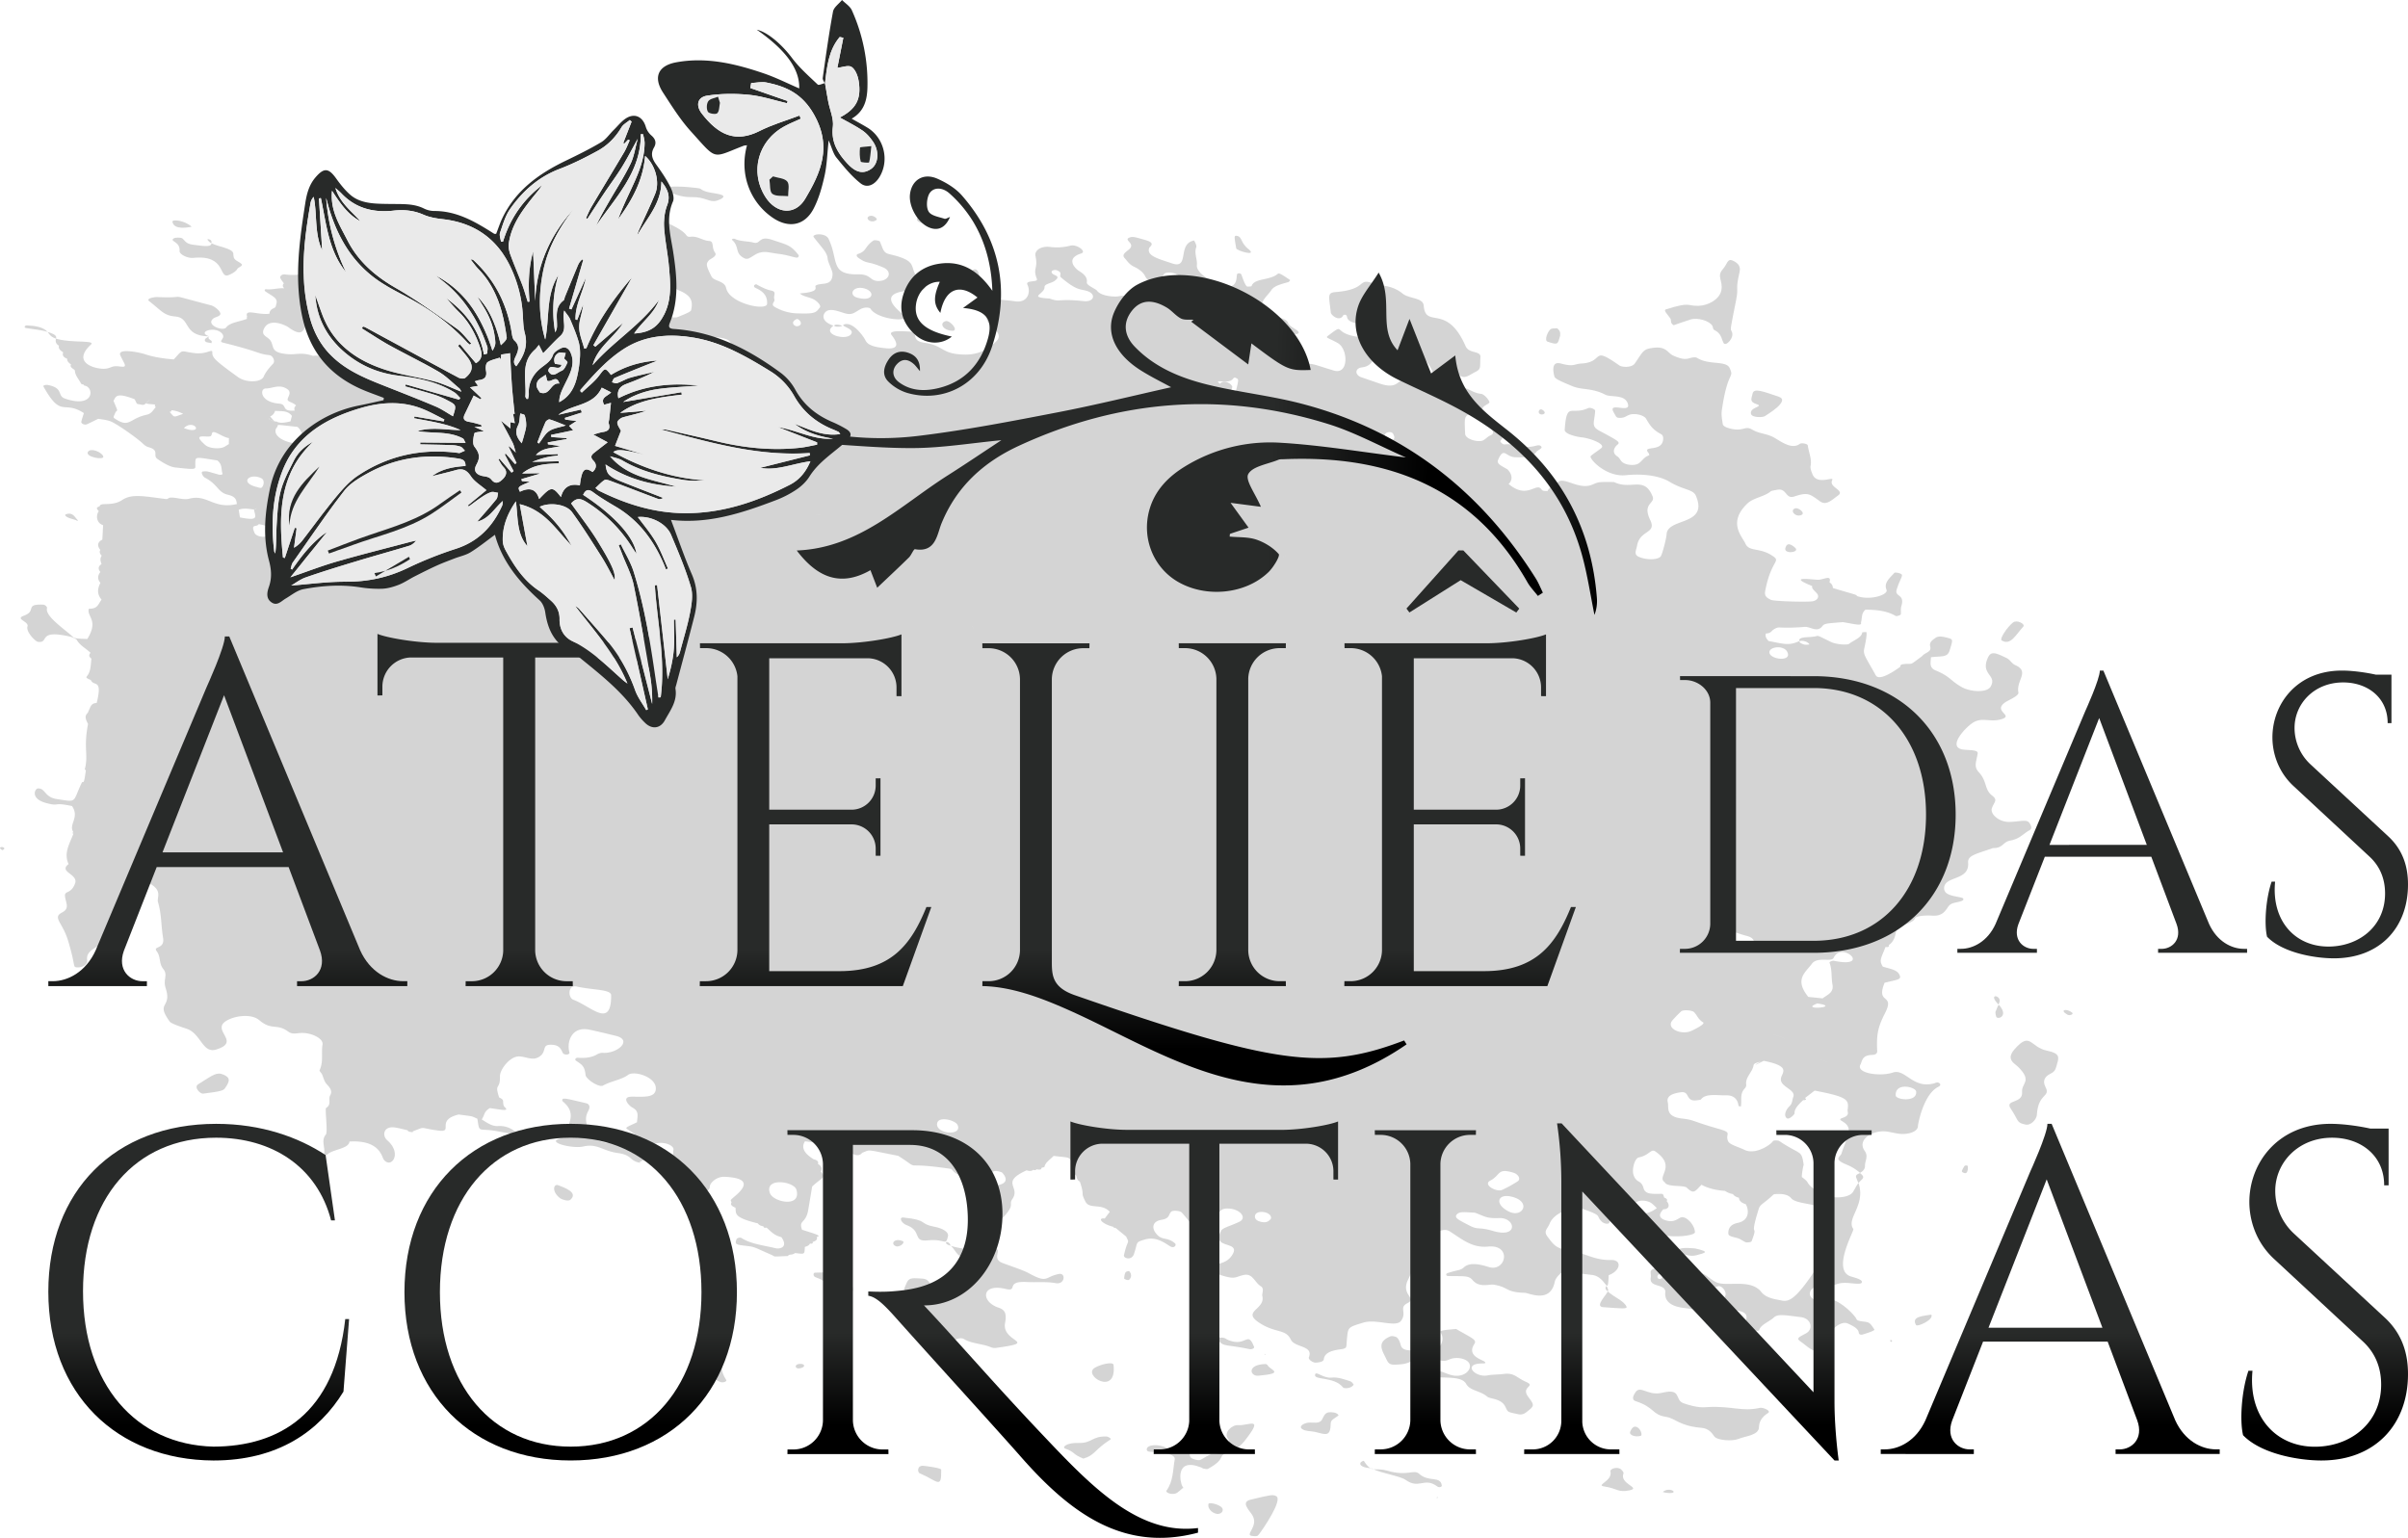 <?xml version="1.0" encoding="UTF-8" standalone="no"?><svg xmlns="http://www.w3.org/2000/svg" xmlns:xlink="http://www.w3.org/1999/xlink" fill="#000000" viewBox="0 0 3558.65 2273"><defs><linearGradient gradientUnits="userSpaceOnUse" id="b" x1="336.68" x2="336.68" y1="962.92" y2="1550.15"><stop offset="0.13" stop-color="#282a29"/><stop offset="0.75" stop-color="#282a29"/><stop offset="1"/></linearGradient><linearGradient gradientUnits="userSpaceOnUse" id="a" x1="767.25" x2="767.25" y1="962.92" y2="1550.15"><stop offset="0.75" stop-color="#282a29"/><stop offset="1"/></linearGradient><linearGradient id="c" x1="1205.25" x2="1205.25" xlink:href="#a" y1="962.92" y2="1550.15"/><linearGradient id="d" x1="1765.23" x2="1765.23" xlink:href="#a" y1="962.92" y2="1550.15"/><linearGradient id="e" x1="1821.16" x2="1821.16" xlink:href="#a" y1="962.92" y2="1550.15"/><linearGradient id="f" x1="2157.79" x2="2157.79" xlink:href="#a" y1="962.92" y2="1550.15"/><linearGradient id="g" x1="293.67" x2="293.67" xlink:href="#a" y1="1561.08" y2="2106.72"/><linearGradient id="h" x1="843.39" x2="843.39" xlink:href="#a" y1="1561.08" y2="2106.72"/><linearGradient id="i" x1="1467.08" x2="1467.08" xlink:href="#a" y1="1561.08" y2="2106.72"/><linearGradient id="j" x1="1779.72" x2="1779.72" xlink:href="#a" y1="1561.08" y2="2106.72"/><linearGradient id="k" x1="2106.48" x2="2106.48" xlink:href="#a" y1="1561.08" y2="2106.72"/><linearGradient id="l" x1="2509.24" x2="2509.24" xlink:href="#a" y1="1561.08" y2="2106.72"/><linearGradient id="m" x1="3029.94" x2="3029.94" xlink:href="#a" y1="1561.08" y2="2106.72"/><linearGradient id="n" x1="3435.54" x2="3435.54" xlink:href="#a" y1="1561.08" y2="2106.72"/><linearGradient id="o" x1="2003.29" x2="2360.1" xlink:href="#a" y1="655.9" y2="655.9"/><linearGradient id="p" x1="1178.41" x2="2113.33" xlink:href="#a" y1="622.12" y2="664.51"/></defs><g data-name="Camada 2"><g data-name="Camada 1"><g fill="#282a29" fill-rule="evenodd" opacity="0.2"><path d="M2970.18,1214.85c-16,.64-29-11.67-26.59-19.84,2.65-8.93,9.77-12.13.52-19.06-11.67-8.77-7.13-20.8-19.46-34.25-8-8.72-4.25-14.16-1.93-27.92,1.09-6.44-15.76-4.42-23.63-6.26-19.33-4.5,3.11-29.59,14.75-38.1,15-10.9,26.42-.87,44.49-6.55s-14-11.64,5.13-24.81c4.82-3.31,20.45-9.51,19.43-14.48-3.66-17.89,17.23-30.8-4.52-40.46-5.59-2.47-7.45-7.84-13-10.53-18.51-9-23.9-10.56-28.73,2.28-8.53,22.61,14.79,23.07,5.26,39.92-5.37,9.49-29.72,8-42.5.92-17.16-9.59-17-15.78-38.72-24.7-9.66-4-7.54-10.71-7-19.52,15.72-2.12,24.28.82,27.61-10.16,4.61-15.21,5.52-16.24-2.15-18.33-14.3-3.88-16.51-1.93-21.18,1.55-4.16,3.07-6.65,6.28-5.46,10.66,2.43,9.21-7.24,8.58-11.85,14.56-21.06,15.4-11.56,10.1-27.91,11.89-3.19.36-4.79,1.78-4.36,3.83-2.56,1.78-30.6,22.89-36.29,12.66-15.94-28.67-19.08-30.68-16.85-40.43.47-2.05,4.61-20.45,2.86-23.53-2.08.2-5.94.17-6,.64-1,8-12.87,11.42-19.63,16.93-1.85,1.51-17.64,1.46-27-3.1-17.81-8.7-18.17-9.31-21.16-8.44-9,2.71-27.16-.32-25.28,7.48,4.79-1.39,12,.24,15.12,4.82-3.92.47-7.44,1.29-12.95-2-3-1.82-1-3.44-3.69-2.25-14.33,6.35-22.29,3.22-43.81-.79-3.46-3.72-5.63-7.45-3.78-11.2,7.13,0,7.85-3.72,11.34-5.88,9.42-5.82,3.75-.5,46-3.8,8.08-.64,18.41,9.07,25.9-1.15,3.18-4.32,8.4-4,30.42-5.92,3.32-1.78,7.67-2.15,12.54-1.5-4.87-.65-9.22-.28-12.54,1.5,19.77,3.44,28.34,6,26.61.59,2-6.38.12-13.56,6.76-19,15.82.22,31.22,1.48,44.41,9.23,1.59.95,7.72-1.06,7.83-2.53.24-4-.46-8.12.71-11.88,5.78-18.73-10.8-12.89-6.75-25.15,6.67-20.21,11.82-21,3-23.75-1.91-.6-6-1-6.44-.49-6.7,7.74-16.25,14.72-11.71,25.26,3,6.95-23.09,16.16-43.36,9.32-2.56-2.95-.7-1.31-35.93-12-.09-2.94-1-5.81-5-8.38,3.46-12.49-9.15-3.13-18.2-3.82-14.45-1.06-42.27-4.79-7.34,9.32-1.58,5,7.3,9,8.57,13.86,1.08,4-2.75,8.26-9.41,8.81-12.92,1.08-57-.3-60.52-2.43-4-2.45-9.8-4-8.13-12.94,9.18-48.53,25.65-42.82,8.63-53.32-17.79-10.93-32.52-4.68-37.88-16.74-4.71-10.63-26.86-31.06,3.31-59.6,8.38-7.92,25.17-10,33.76-17.39,1.61-1.37,5.85-1.67,9-2.38,15.68-3.58,12.6,14.29,26.22,9.72,20.31-6.8,23-3.57,37.71,7,9.37,6.72,16.63-1,27-8.53,10.59-7.73-14.3-11.87-8.73-22.65,3.5-6.72-22.46,8.65-29.32-9.07-1.57-4.06-3.33-8.37-2.59-12.18,2-10-2.91-20.24-4.23-30.32-.25-1.84-8.88-4.13-11.76-2-13.22,10-32-7.08-41.29-11-12-5.07-18.42-4-29.31-10.26s-12.3,3.92-33.42-1.71c-4.92-1.32-9.31-3.35-9.76-6.23-1.11-6.8-2.4-13.71-1.46-20.27,8.63-60.21,18.61-46.66,11.74-62.34-5.21-11.88-30-4.25-47.63-14.92a7.49,7.49,0,0,0-3.18-1.19c-10.68-.3-11.67,6.83-32.51-2.5-8.71-3.92-10-13.54-28-11.73-17.35,1.74-16.32,5.23-29,23.29-4.73,6.76-19.2,5.48-22.69,3-43-30.32-21.21-4.93-56.11-2.93-11.69.67-10.52,5.29-30.53,0-13.86-3.66-11.56,10.78-9.57,18.93.88,3.57,8.2,7,27.46,14.88,13.24,5.42,28.65,2.18,47.87,12.27,8.08,4.25,28.91-1.13,33.38,13.59,4.6,15.11-30.85-4.36-20.83,12.87,4.2,7.2,3.61,7.81,9.53,7.81,6.76,0,9.2-3.2,13.88-4.7,7.94-2.52,21.13.59,24.32,6,4.78,8.18,9.35,16.22,22,22.65,2.3,1.17,3.23,3.94,3.27,5.81.24,22.39-31.54,9.75-22,21.74,1,1.23,1.91,3.51,1,3.86-7.85,2.83-9.75,8.24-15.42,12-5.94,3.91-19.94,2.42-24.83-2.72-2.44-2.54-3.36-5.66-6.59-7.75-9.44-6.07-3.29-14.37-.27-16.83,5.21-4.23,3.14-5.29-26.18-21.05-12.71-6.83-7.42-11.84-6.24-29.25.19-2.8-7.63-5.51-10.25-4.26-25.15,11.76-31.67-10.9-34.8,31.9-.52,7.16,20.63,10.94,24.43,11.3,13.26,1.26,36.56,10.24,29.71,15.9-4.19,3.49-12.7,8.89-15.65,11.85-3.23,3.26,22.07,31.19,51.55,28.29,31.75-3.16,53.58,2.85,64.64,9.56,20.85,12.62,35,11.07,39.14,20.7,19.36,44.78-41.65,32.27-43.2,56.82-.44,7.09-6.53,30.24-8.79,33-3.86,4.8-19.24,5.83-31.79.76-8.62-3.51-4.36-9.54-3-17.11,4.29-23.25,29.33-17,19.33-37.61-12.24-25.27,8.06-23.77,3.46-35-12.46-30.52-31.78-8.61-57-21.07-7.06.05-14.39-.35-21.07.33-10,1-13,8.66-31.7,4.26-11.86-2.81-23.46-9.52-29.18-5s-13.8,8-16.35,13.88c-3.06-.57-6.83.5-8.78-2.49-7.7-11.61-20.55,15.58-48.59-8.07,5.11-4.68,6.78-13-1.71-21.62-9.24-5.45-16.4-8.11-13.86-14,8.64-20.14,11-4.23,25.35-3.87,13.76.35,26.17-.08,31.23-8.08,1.26-2,9.67-4.94,7.17-7.84-4.6-5.36-10.53,3.44-29.73-.34-8.23-1.64-16.26-3.78-24.63-2.7-2.07.24-6.58-3.47-6-5,.71-1.89,3.75-3.85,2.75-5.46-2.91-4.63-6.42-9.07-3.89-13.66,1.1-2-15.66-4.21-12.94.08,2.5,3.95,6.24,7.76-.84,10.8-4.25,1.84-6.46,5-10.4,7.14-6.73,3.64-26.42-1.35-26.77-9.62-.95-22.74-2.14-27.26,9.19-29.39,7.87-1.48,14.87-1,15.57-5.66,1-7,9.93-8.33,11-11.28.85-2.3-7.44-12.19-11.87-12.66-8.17-.84-13.19-3.94-19.18-6.75-10.22-4.79-34.62,1.35-31.49-17.81,1.57-9.44,2.79-11.43,7.69-11.49,7.71-.12,7.51,4.64,10.27,7.67,7.18,7.92,15.69,0,23.59-3.88,9.31-4.59,6.85-6.71,7.82-22.15.61-9.76-16.89-4.65-21.86-16-28.33-64.73-59.22-24.77-62-60.28-1-11.68-21.73-9.88-30.91-17.38-8.91-7.26-19.49-11.42-34.1-12.51-4.43-.33-9-2.75-13.56-4.06-18.47-5.2-6.13,10.32-51.12,14.1-13.12,1.11-10.46,4.79-7.52,30.77.25,2.18,9.45,12.05,16.56,6.17,1.21-1,1.31-2.93,3-3.29,2.29-.44,4,.87,4.2,2.46,1.85,13.55,26.33,8.14,35.25,16.84,6.75,6.55-.38,14.82-8.1,14.34-53.63-3.44-25.83-24.83-55.2-2.55-4.16,3.16.45,2.7,14.62,10.74,15.32,8.68,16.5,47.34-6,40.56-29.4-8.87-29.76-10.39-40.81-9.75-21.26,1.25-19.36-12-49.16-19-13-3.06-9-11.84-9.32-14.68-1.5-12.39-23.25-15.13-27-16.18-6.23-1.76-5.88-1.15-12-18.89-.85-2.47,12.17-1.32,11.47.17-3.29,7.17,11.56,10.81,14.71,16.86,6,11.58,22.15-2,52.66,7.22,3.71,1.11,12.17-.24,4.67-5.5-4.86-3.42-11.23-6.28-12.81-10.8-3.79-10.75-37.57-7.71-39-23.29-.95-10.09,9.14-17,14.44-25.19,4-6.2,14.85-8.88,24.92-11.66.93-.26,3.23-2.76,2.53-3.25-10.85-7.18-16-10.82-18.09-9-11.54,10.09-34.83,6.1-38.67,18.07-.21.65-3.9.73-6.08.78-3.17.09-7.83-14.87-9.09-18-.67-1.7-6-2.69-6.5.44-.84,5.38.73,24.08-24.39,15.34-3.67-1.28-36.14-15.07-34.78-29.58.81-8.59-4.31-17.7-.94-26.15.92-2.37-1.64-7.84-3.22-10.17-25.37,4.83-6.14,42.62-32.23,33.92-21.45-7.16-38.14-11.35-34.08-22.87.8-2.23,10.34-7-5-11.54-17.31-5.1-19.68-5.46-23.79-4-10.81,4,10.47,8.76-1.75,18.23-6.39,4.95-9.77,7.91-5.7,12.35s6.47,9.17,14.23,12.85c8.13,3.85,13.94,9,16.47,14.63,4.88,10.84,40,23.26,1.8,30.72-11.17,2.18-27-5-42.14-1.74-4,.85-25.16.22-31.31-8.48-1.86-2.62-15.71-7.92-15-12.1,1.07-6.51-2.81-11.73-11.82-17.15-3.56-2.11-21.61-17.92,3.49-25.66,8.67-2.67-6.16-14-15.88-11.58a78,78,0,0,1-30.36,1.92c-13.36-1.66-23.07,5.47-21.35,13.26,4.3,19.64-4.36,17.57,2.11,34,2.25,5.75-17.63,1.15-13.91,8.7,5.3,10.75.47,27.41-18.65,24.37-14.11-2.25-28.85-1.74-42.4-7-1.08-.4-5.44.71-5.31.94,9,18.42,1.95,30.35,9.38,38.59s21.48,16.64,10.54,27c-10.57,10-23.69,19.42-45.58,19.24-35.68-.31-30.51-13.1-59.86-17.4-23.4-3.43-6.2-15.93-23.51-16.68-10.3-.44-28.38-1.83-26.15,4,.86,2.24,21.42,24-8.66,20.65-12.69-1.4-25.26-3.11-29.23-11.66-2-4.28-18-28.13-31.36-23.5-7.93,2.75,18,6.11,9.27,15.35-8.08,8.53-43.31-.93-25.12-13.52-20.83-6.85-15.45-19.08-9.31-22,7.49-3.56,19.75,2.13,27.09,4,10.24,2.61,13.1-1.44,22-6.31,6.45-3.54,13.73-2.59,15-.56,9.94,16.26,60.17,20.25,49.35,9.71-5-4.91-39.57-29.51-1.07-35.55,7.79-1.24,20.49-.76,24.38-1,6.32-.47,11.09-6.2,7.06-9.3-31-23.81-.19-32.57-51.66-44.55-9.38-2.18-9.15-6.77-14.27-18.66-.64-1.46-7.89-2.71-9.55-1.58-13.46,9.2-9.61,15.68-22.91,19.84-2.92.9-2.1,3.74.34,5.5,14.61,10.48,12.22,3.81,37.11,14.48,14,6,8.79,20-7.23,20-13.11,0-10.44-10.19-29.78-9.83-42.46.78-28.55-21.26-44-52.67-4.64-9.38-25.56-7.08-21.74-2.19,14.08,18,19.71,22.64,20.55,31.91.53,5.89,7.36,17.44,7.22,22.42-.52,19-16,12.05-24.56,16.93-3.64,2.06,9,9.31-23.8,11.77,5,4.89,15,5.54,21.45,9.33,5,2.94,10.26,8.86,8.18,11.41-6,7.33-5.74,9.81-33.42,8.76a69.51,69.51,0,0,1-33.44-9.61c-6.51-4,1.08-7.36-.39-11.37-2-5.42,4.4-11-5-12.83-4.3-.86-9.83-2.55-22.44-9.57.14.32-.06.77-1.48,1.17-.77.21-1,1.06-1.12,1.67-.39,2.48,3.66,3.46,6.29,4.9,11.51,6.41,13.24,13.82,13,21.4-.31,11.19-55.61-.16-60.5-23.14-2.36-11.09-18.1-9.95-21.7-17.15-8.77-17.49-7.86-18.64-3.94-23.74,1.66-2.16,13.16-6.09,9.23-11.48-5.57-7.65-1-16.72-8.62-17.23-9.88-.68-17-7.45-27.42-6.29-2.89.33-4.68,0-6-1.77-6.43-8.82-20.44-14.79-36.46-22.42-3.61-1.73-14.29-1.4-17.72,8.14-1.43,3.95,16.36,8.48,7.42,9.65-4.21.53-9.77-.26-11.87,2.45-4.8,6.25-14.22,7.13-26.25,5.47-3.91-.53-10.13,4.79-2,7,27.48,7.6,22.43,18.6,43.27,27.69,40.07,17.42,21.39,19.23,25.35,30.15,1,2.72-4.33,8.38,7.14,13.05,18.65,7.61,20.34,16.38,18,28.15-.39,2.07.12,3.33-20.72,11.33-4,1.55-27.18-.81-32.51-14-5.78-14.31-14.83-17.44-21-25.07,1.22-1.84-.05-2.75-3.66-2.83-.17-1.69-1.75-2.65-4.77-2.91-3.6-3.72-6.23-7.84-11-11-6.17-4.1-13.11-.2-20-1.31-16.2-2.6-18.44-.69-20.5,2.31-.71,1-5.82.77-8.91,1.09.83-10.62-20.11-19.38-13.13-26.18.79-.77,3.74-3.78,2.44-4.57-18.48-11.1-22.06-3.78-17.66-.58-.45,1.59-.59,3.18.88,4.52-39.36,4.09-50.23-12.5-73.94-7.27-7.39,1.64-20.44-3.94-24.24-4.29-13-1.28-51.48-5.2-47.16-1,9.83,9.56,7.87,20.48,19.58,29.79-.54,15.74-10.78,10.28-16.14,22.21-3.5,7.8-25.28-4.66-48.69-10-3.73-.87-18.39-8.56-11.22-13.56,2.5-1.75,13.85-6.76,4.18-8.51-27.88-5.08-37.85-8.35-38.39.64-.28,4.52,5.86,7.81,8.24,11.76,3.83,6.37-1.46,12.88-11.79,13.68-18,1.39-9.6-4.47-41.13,1.38-7.22,1.33-6.55,9.45.15,14.29s16.77.49,24.77-1.59c23.61-6.16,25.24,7.61,45.16,10.2,30.24,4,19.68,13.86,49.1,19.9,19.93,4.11,6.94-9.68,10.92-17.86,5.41-11.07,1.28-20.09,13.81-12.89,9.52,5.48,7,4.38,33.66,8.76q10.79,10.56,21.58,21.13c-3.07,14.51-20.93,4.6-26.73,11.68-4.69-.35-8,.25-7.61,3.37-8.38,2.35-1.16,6.31-7.91,12.26-14.33,4.57-18.82,5.12-8.86,17.93-5.2,6.73,9.1,15.48,2.65,20.89-8-.22-4.13,2.46-8,2.9-1.64.38-1.17.28,0,0-33.51-2.92-28.06-24.78-30.54-27.28-3.16-3.14-8.81-1.29-13.13-2.32-17.75-4.21-18.46-9.64-26.54-4.47-5.64,3.61-16,1.27-21.2,4.91-12.62,8.81-45-10.2-54.2,2-4.06,5.41-26.22-.58-26.63-7.47-.5-8.65,14.71-6.38,18.66-7.91,2.1-.82,2.7-4.63-.45-4.76-10.15-.42-27.34-6.12-30.86-8.42-17.83-35.3-41-24.73-53.14-36.12-11.23-10.55-17.52-33.38-3.3-34.81,2.22-.25.6.21-2.75-1.05-18.19-6.83-21.05,2.63-47.95-.76-4.15-.53-7.87,2.53-6.67,5.37,1.11,2.64,3.39,5.23,5.17,7.83q-3.23,3.27.35,7.09l.07.21c-9.4-.73-16.94,2.4-26.61,1.39-2.3-.2-2.89,1.88-1.13,3.14,10.58,7.48,18.62,9.79,16.35,18.12-1.71,6.33-1,5.68-3.89,5.85l1.52.43c-6,1.69-7.66,4.94-8,8.67-18.21,2.22-37.6-8.5-32.77,5-2,.75-1.08,1.21.08,2.31-10.24,4.39-25.53,5.24-31.15,12.91-4.7,6.44-31.51-3.9-18.72-13.4,2.8-2.1,9.95-2.94,10.11-6.75.17-3.55-8.08-11-13.77-12.49-75-19.42-27.32-9.85-79.7-12.23-3.84-.18-17,2-11.78,6.06,19.54,15.3,21.75,21.11,38.94,22.72,23.2,2.19,10.11,28.93,50,29.27-19.95-6.17,9-16.34,19.05-3.72,5.58,7-6.91,11,1.07,13,55.65,13.84,51,16.61,68.62,18.52,5,.56,9.07,8.86,5.39,12.71-5.81,6.06-10.86,12.2-13.94,19.18-3.84,8.7-26.06,9-37.47.79-35.91-25.84-38.52-29.28-38.32-36.91.14-5.88-8,3.24-25.47,1.31-22.82-2.52-16.41-7.39-31.49,9.24-14.47-1.24-28.53-3.07-42.36-7.65-9.56-3.17-41.63-9.32-36.65,1.63,5.92,13.08,11.74,18.06,0,16.54-13.64-1.81-11.58,2-22.16,3.2-11.69,1.3-51.82-7.47-21.21-35.75,7.36-6.8-30.33-1.92-51.75-8.76-.66,3.66-1.1,7.11,4.52,10.57-1.38,3.63,1.31,6.77,6.18,9.71-1.29,3.5-.93,6.84,5.89,9.51-.36,3.06,1.73,5.81,5.63,8.35-2.28,4.95,3.88,6.06,5.79,9-.09,6.77,6,13.22,9.41,19.83.21.4,2.17.69,3.31,1,0,0,1.12,1.5,1.12,1.5,14.75,1.51,15.72,34.4-28.44,19.23-12.3-4.24-1.38-15.34-25-20.06-2.69-.55-8,.2-6.84,2.28,26.83,48,29.39,19.28,59.69,39.24-1.32,4.25-2.87,8.46-3.79,12.74-.56,2.61,4.6,5.39,8.47,3.67,5.72-2.53,11-5.33,16.49-8,7.09,1.18,14.43,1.66,20.71,4.83,11.1,5.59,36.68,23.67,45.66,32.13,1.88,1.8,4.46,4,7.43,4.77,18,4.88,6,12.2,13.72,17.59,5.68,4,17.49,11.62,26,12.57,34.16,3.77,29.85,3,30-5.29.16-11.45-.83-10.15,32.54-5.09,7.9,6.37,5.28,13,7.68,19.57.5,1.33-3,2.1-5.69,1.35-19.15-5.39-16.39-5.13-23.18-4.6-4.05.27-.25,7.5,2.88,9.16,19.53,10.21,18.91,21.79,34,25.29,12.16,2.78,12.48,8.3,13.15,13.71-34.55,8.13-43.53-15-70.45-7.89-6.32,1.66-14-.39-21.18-1.32-10.45-1.39-8.42,1.36-12.35,1.89-32.3-3.94-50.89-8.42-65.37,1.26-15,10.06-32.32,2.89-33.17,9.08C142,750.7,142,750.7,146,755.74c-4.1,4.81-4.31,17.1,6.37,20.52q-.56,10.66-1.14,21.3c-7.61,4-7.75,9.2-3,15.21-1.48,2.79-1,5.66,2.15,8.57-2.88,3.81-2.09,8-.26,12.34-5,3.27-5.6,7.18-1.77,11.74-3.85,5-4.89,10.22,0,16.09-3.9,7.89-5.73,16,1.73,24.76-5.53,7.64-5.78,13.61-18.76,13.52-3.66,11.64,15.19,16.69-2.3,44.66-6.69-.3-18.19-.16-20.79-2.65C95.81,930,65.69,910.66,69.54,898.38c.34-1.07-2.73-4.59-5.81-4.71-28.14-1-8.65,9.19-28.5,16.4-13.71,5,7.85,8.37,5.39,15.86-2.57,7.8,11.64,22.25,15.42,22.75,17.84,2.37-1.71-18.78,46.63-7.91,4.21,1,10,3.47,11.13,5.54,3.71,7.13,13.55,12.33,19.93,18.56-2.1,2.74-3.18,5.51,1.42,8.56-1.27,9.13-.38,18.62-7.18,26.79-1.45,1.75,2.92,3.58,6.17,4.81,4.35,10.57,17.88-3.17,8.78,34-8.27.56-8.41,4-13.25,14.68-5.71,4.94-2.33,10.7.41,16.43-7,36.54.9,45.35-4.73,66.65-.14.54,1,1.27,1.53,1.92-3.4,25.58-3.76,13.43-6.27,18.74-13.85,29-5.71,28.44-36.84,23.58-18.57-2.88-16.54-16.52-28-15.6-4.13.32-11.49,15.11,12.62,21.57,20.55,5.47,8.81-1.83,38.09,4.42,11.67,17.4-5.91,27.07,2.09,38.85l-2.09.82,2,1.3c-6.47,16.41-14.33,29.08-7.14,44.81-15.43,11.74,14.61,14.59,9.67,28.38-5.72,16-15.46,10.69-15,18.35.62,9.7,7.88,18.52-4.1,24.69-14.93,7.7.34,14.24,8.57,41.31,11.83,38.94,6.75,39.29,13.1,39.89,9,.86,16.12-5.31,15.35-9.8-2.19-12.75,7.9-16.29,20.33-24.84,14.22-9.76,33.86,14.22,24-16.61-5.67-17.66,10.85-18,15.32-35.1,5-19,19.7-12.32,15.41-26.55-3.69-12.2,12.54-14.41,20.4-9.16,15.35,10.25,7.14,19,9.12,25.64,5.35,17.88,4.54,35.35,7.52,53,2.83,16.91-15.44,11.64-9.55,19.42,6.66,8.79,2.88,17.7,9.86,26.47,7.33,9.19-.74,15.11,3.51,28.25,9.79,30.46-15.6,19.64,6.14,49.61,2.19,3,19.64,8.73,24.78,10.38,21.14,6.83,23.4,36.88,43.49,30.81,41.16-12.46-15.76-30.85,22.07-45.8,11.16-4.4,31.22-6.66,41.84,2.34,18.72,15.83,25.69,4.37,42.72,16.86,4.92,3.59,9.56,3.09,15.79,2.32,16.5-2.08,36.57,7.45,35,16.88-2.11,12.47,1.52,25.7-4.28,37.69-.72,1.49,2.12,3.85,3.32,5.8,2.48,5.33,3.21,11.1,7.88,15.94,5.42,5.59,7.41,10.37,4.44,15.52-3.42,5.9,2.41,13.54-6.05,18.7-2.18,1.31,2.89,35.61-.46,39.44-7.78,9,0,19.89-2.8,29.44-.25.85,3.67,1.35,4.76.21,7.69-8.08,31.91-8.34,33-19.37,45-2.71,47.68,22.71,50.6,26.55,10.93,14.39,27.91-8.78,5.27-28.41-8.33-7.23-5.39-22,12.32-18.79,6,1,11.75,2.6,17.62,3.93,1.12,2.49,4.32,2.59,8.14,2.86-.53-.22-.86-.64,0-1.42,20.29-7.54,7.7-4.85,37.69-.93,23.24,3.07-5.05-15.24,29.65-23.78,23.1,3.13,17.85,1.88,27.69,6.25,3.52,21.76.45,13.67,26.81,18,2.23.36,30.6,5.82,31.12,4.8,1-2-10.32-13.1-27.25-12-9.05.57-16.37-4.85-24.19-9.76,5.27-8.25,2.57-10.66,11.81-16.75,17.69,2.28,30.73,5.8,21.11-2.51-3.24-7.83,2-9-7.17-13.21-7.44-22.23,1.69-10.1,1.18-31.52-.22-9.63,15.07-30.34,29.37-29.13,11.25,1,19.62,6.66,29.14.16,11-7.51,2.94-17.25,16-17.44,12-.18,15.25,5,18,11.52,1.81,4.29,11.33,3.74,10.12-.42-4.21-14.33,2.6-39.19,30-33.3,13,2.79,25.92,5.92,38.76,9.08,25,6.17,2.32,26.52-19.41,25.05-3.05-.21-6.55,1.17-8.74,2.45-7.42,4.29-16.82,5.73-28.39,4.84-3.05-.21-4.75,2.85-2.5,4.36,8.56,5.77,12.79,7.67,14.18,21.24.61,5.94,19.77,19.08,26.09,15.38,10.68-6.23,27-8.39,36.54-15.56,9.33-7,42.59,3.22,41.18,21-1.06,13.35-18.66,11-35.73,11.12-15.45.09-5,12.76,1.37,16.25,9.7,5.35,7.42,11.84,6.48,21.61-12.83,6.3-18.12,7.54-14.65,9.93,14.21,9.77,11.79,5.17,11.16,19-19.18,6.66-63.69,2.89-67.71-14.56-3-12.8-7.22-19.42-.46-31.76,1.79-3.26,3.19-9.27-3.74-10.88-25-5.81-31.81-7.83-34.33-6.09-1,.71-.88,2.75.3,3.7,12.05,9.76,13.14,19.64,10.24,29.43-7.3,24.68-10.32,23.72-16.79,26-15.68,5.52,21.68,14.57,36.77,11,20.59-4.88,28.81,6.7,50.81,9.66,21.58,2.9,16.74,11.19,32,14.25,4.64.92-1.71-.2,1.73-1.75,15.66-6.09,9.78-24.46,24.85-27.07,12.36-2.14,24.71,4.15,23.8,9.56-2.22,13.18,2,26.85,1.64,40.11-.32,12.48,11.38,16.74,28.51,26.31,13.23-3.25,23.34-4,23.53-11.74.13-5.39,9.81-15.05,21.78-14.53,35.06,1.54,34,12.55,16.31,27.82-9.48,8.16-7.13,5.81-6,10.17-2.33,3.25,1,5.64,5.91,7.77.93,8.83-3.17,14.24,33.17,23.14q1.9,3.39,8,4.2c.22,1.86,1.58,2.73,4.77,2,6,5.29,10.55,11.28,21.85,14.11,10.91,15.45-3.11,17.7-8.37,16.4-17.33-4.27-36.36-6.06-50.52-15.11-2.24-1.43-6.74-.13-7.48,1.94-2.43,6.86-1.41,7.83,12,9.36,16.53,1.91,11.86,1.51,39,13.22,7.88,3.41-.33,3.11,25,2.07,2.08-3.5,5.59-.57,10.61-4.44,14.87,1.92,13.71,2.18,14.51-9.16,4-.84,6.45-2.44,7.41-4.84,3.6.53,4.72-.12,4.06-2.39,5.07-1.42,7.55-3.75,6-7.39,8.76-1.69-3.87-4.81-21.7-10.65-5.32-14.91,5.55-8.43,9.14-29.15,2-11.56,3.88-23.14,5.82-34.71,13.75-13.15,21.15-12.47,12.77-22.14,2.14-3.86,1.81-7.66-4.34-11.35,2.85-6.54-10-7.15-5.7-6.53-14-8.35-19.59-17.21-13.39-26.79q14.3,1.65,28.63,3.34c13.82,4.68,11.52,6.8,28.52,8.39,8.82,3.3,20.35,14.34,27.45,5.19,13.12-4.84,3.43-5.21,53.18,4.5,38,24-1.53,7.33,78.64,19.43a25.56,25.56,0,0,0,13.06,9.54c1,1.16,1.72,3.05,3.15,3.41,25.32,6.23,25.78,3.2,27.73-3.57a99.93,99.93,0,0,1-18.85,1.43c16.69.46,21.65-2.67,25.22-4.27,11.58,2.31,7.85-7.46,23.63-1.68-1.59-2.34,16.39,13.34-2.43,18.38-13.29,3.57,2.35,9.63-2.29,20.46-3.21,7.57-6.8,15-18.5,19.52-9.58,3.7,19.63,14.61,22.34,11.87,23.25-23.49,10.44-21.11,17.08-30.79,12.5-18.19-18.64-24.22,20.93-42.28,4,1.28,7.46,1.33,9.78-.68,3.92.54,2.84.75,5.06-.88,4,.81,7.2,1,7.06-2,1.6-.64,4.47-1,4.62-1.92,1.26-6.41,8.67-10.65,13.37-15.84,26.6,3.18,21.11.51,29.16,12.15-1.9,4.33-4.7,8.64,2.23,13.39l-1,1.41c5.93,1.93,1,6.22,8.53,11.21,7.73,22.87.22,13.81,8.17,29.33,6.14,12,23.87,1.79,36,15.15-2.51,3.28-5,6.59-7.48,9.88-11.24-1.36-4.84,8,12.79,12.29l.59,1.34c3.52.2.61-1.28,18.15,12.91,5.72,11.47,2.4,2.93-3.12,27.65-1.06,4.75,11.46,8.47,14.87-1.86,6-18.09,1.58-17,16-21.26,16.27-4.78,28.27,4.33,37.23,9.92,6.16,3.86,10.22-1.82,7.25-4.36-12.3-10.56-19.74-2.48-29.28-16.39-3.51-5.1-5.79-15.77,9.69-18.37,12.12-2,9.81-7.62,14-11.91,2.31-2.33,13.17-1.59,15.72,1.24,4.64,5.14,8.76,10.37,13,15.57,4.63,5.64,25,0,36.89-10.19,7.93-6.81,6.65-11.73,18.94-11.31,17.62.62,28.14,14,16,19.67-13.81,6.49-24.21,8.66-26.71,13.18-16,29,32.06,13.11,15.53,37.11-8.83,12.79-25.86,12.26-29.84,13.08-5.74,1.19-6.68,8.09-1,10.18,37.83,13.85,33.12,8.41,48.68,5,13.4-2.94,16,11,25.45,16.73,5.39,3.24,1.25,11,2,13.82,5.42,21-31.78,22.49-3.85,40.45,24.11,15.52,38.44,8.31,46.2,24.72,5.51,11.67,33.57,8.33,26.55,25.81-1.37,3.44,6.08,8.12,9.86,8,5.61-.15,11.85-1.43,12.21-5.07,1.38-14.08,25.17-14,29.23-15.43,5.39-1.89,3.66-2.5,5.15-16.7,1.6-15.22,1.72-15.14,24.22-22,19.37-5.88,48.13,8,55.73-2.85,8.91-12.77-4.12-19.16,9.65-26.08,14.89-7.46-10.91-11.09.55-34.57,23.72-48.58,13.61-56.07,25.33-62,18.69-9.36,28-14.47,36-9.44,18.34,11.59,33.08,24.9,56.93,22.61,35-3.37,26.62,36.25,2.64,30.67-5-1.17-27.41-10.08-38.31-.08-5.62,5.17-8.79,3.41-24.64,8.75-2.18.73-2.49,4.08,1.35,4.17,22.51.61,30.17-1.15,36,6,9.72,11.82,25,5.81,31.12,6.77,23.06,3.72,16.8,11.22,46,12.06,6.37.18,37.57,16.09,44.28-16,1.29-6.16,6.52-10.82,11.8-15.56q21.73,2.57,43.47,5.16c21.46,2.57,23.06,34.1,24.5.31,17.25-6.18,20.56-22.93,3.08-22.46-25.44.72-40.63-11.84-65.62-15.16-15.91-2.11-19.81-8.77-27.84-19.28-6.33-8.31-.31-11.11,3-19.13,8.16-20,40.49-24.76,45.75-23,35.75,12.19,20.76,10.18,31.93,20.29,2.59,2.37,9.38,4.25,10.64,1,8.21-20.9,25.57-8.33,35-25.36,5.58-10.11,21.24-7.53,26.93-3.52,3.24,2.29,5.53,4.94,8.25,7.44-5.41,3.9-11.06,7.61-21,8.29-5.68.36-11,1.68-5.24,4.17,8,3.43,7.94,8.76,12.31,13s10.86,8.16,15.48,12.44c5.81,5.41-8.64,8,8.54,13.33,1.93-4.87,1-3.11-.55-5.14-2.81-3.81-1.63-6.06,3.25-5.34,19.1,2.74,43.79-.43,43.54-5.28-.65-11.72-14-24.84-21.31-21.46-5.3,2.43-10.52,8.06-22.86,3.78-13.75-4.8-4.64-13.49-2.57-16,11.14-.27,8.15-9,4.95-12,1.48-2.14.36-3.91-3.66-5.34-1.61-5.52-1.62-5.56-6.27-5.52-12.84.18-21.79.54-24.24-8.46-3.39-12.52-10.24-6.88-14.67-19.09-3-8.19,1.46-24.93,7.59-26.22,16.37-3.4,17.81-13.62,24.66-8.82,31.85,22.35,1.25,37.05,13.63,45.25,3.15,7.82,26.07,4.17,32.32,7.87,10.9,10.75,12.38,5.85,22.14-3.89,10.19,5.48,21.93,8.11,34.62,9a29.3,29.3,0,0,0,11.88,4.78c1.39,2.6,4.54,4.33,8.87,5.45.09,4,3,7.33,10,9.51,4,6.38,7.24,23.69-11.9,27.63-11.79,2.44-14.1,9.29-13.8,15.93.21,5,11.26,5,16.78,7.84,2.9,1.47,5.44,3.17,8.36,4.63,2,1,8.71.1,9.18-1.19,11.3-29.55-4.72.93,10.69-48.23,2-6.55,7.59-7.49,21.55-20.79l17.91-6.34c-34,12.79-2.87-1.87,8.53,11.83,8.3,9.93,47.19,6.56,48.49,20.87,2.81,30.91-17.06,30.15-.57,40.88,8.27,5.4,6.76,13.63,3.17,19.47-49.44,80.47-56.59,71.05-70.73,68.73-21.58-3.54-24.16-11.64-27.14-14.35-12.89-11.64-30.65-8.9-49.79-9.13-15.64-.18-17.93-4.72-29.39-12.45-8.87-6-15.36-3.45-37.52-3-12.73.27-18.74-5.22-22.94-6.76-9.14-3.32-21.31-.66-21.42,4.64,0,2.66.6,5.42.17,8-2.58,15.32,19.46,8.77,21.55,20.31.38,2.17-5.31,20.43,25.86,24.6,40.23,5.39,30.46,4,21.42-4.32-4.49-4.11-6.66-4.3-3.64-17.66.24-1.06,2.35-2.45,4.13-2.52,12.12-.59,20.77-4.47,30.47-7.4,5.55-1.7,18.52,13,4.52,20.29-4.33,2.26,5.49,12.91,20.36,15.1,23.75,3.5,15.75,11.77,14.87,21.81-.44,5,19.63,11.37,20.74,7.58,2.41-8.23,14.78-12.17,21.54-18.48,5.84-5.48,14.89-3.73,40.06-.58,15.51,1.94,19,17.93,7.19,24.18-11.38,6-14.52,7.23-7,12.36,15.65,10.72,28.38,30.46,46.49-16.57,1.75-4.57,14-14.53,22.73-10.52,8.18,3.75,15.83,7.77,16.18,14,.11,1.76,2.78,3,5.26,2.3,2.68-.77,18.94-5.6,17.75-7.43-7-11-7.75-10.77-17.66-12-3.62-.45-8-1.15-8.83-3.49-2-5.71-27.87-31.56-41.51-28.62-37.41,8.06-33.95-24-5.25-20.87,18,1.95,14.75-5.68,36.53-3.66,10,.94,17.89,1.9,18.25-1.3.36-3-3.86-5-15.75-8.36-29.82-8.54,4.76-67.92,3.11-70.27-11.07-15.76,18.89-34.88,7.59-68.15-3.31,4.32-5.28,9-8.19,13.45-6.39,9.73-33.31,10.64-48,1.61-7.91-4.88-16.06-9.72-19.28-16.3-1-2.11-8.07-7.53-8.1-7.33-.81-1.79,2.37-19.76,2.64-18-3.5-23-3.3-13.5-36.07-35.33-1.9-1.23-8.8-1.29-9.47.15-2,4.23-25,20.92-41.86,12.93-10.63-5.06-22.3-7.73-24.47-13.12-4.57-11.29,7.69-11.88-13.85-18-40.69-11.55-35.34-13.11-54.2-15.24-25.22-2.84-19.1-16.79-20.91-23.66-2.42-9.19,5.68-13.31,19.31-15.17,14-1.92,6.1,14.4,23.73,11.83,2.15-.32,5.39-.43,6-1.31,6.8-9.16,23.45-5.68,36.95-6,17.42-.41,18,13.58,18.62,15.78.06.26,2.22.55,3.39.81,1.59-10.73-2-18.62,5.94-27a6.91,6.91,0,0,0,1.91-5.65c-1.57-10.59,9.49-18.4,10.88-28.35.51-3.57,7.5-4.24,12-5.9-.86-.37-22.44,12.37,3-.66,41.19,8.18,26.92,17.12,25.45,25.88-2.15,13,22.77,16.13,18.15,27.76-1.72,4.3-.95,8.86-5.08,13-8.77,8.77-8,16.62-3.62,18.57,3,1.34,10.8-5.75,10.71-7.81-.19-4.06,1.55-9.17,12.75-19.31,3,.44,6.19-1.14,2.53-3l14.37-11.06c49.43,9.39,50.84,13.56,48.71,28.38-.5,3.53,3.84,8.1-7.14,11.86-13,4.49,12.3,4.33,8.48,22.06-2.26,10.49-7.32,20.35-10.32,30.62-1.08,3.64-8.09,6.7-2.74,11,7.29,5.87,15.87,5.43,30.06,17.64,5-2.67,7.49-6.24,7.36-10.26-.23-7.33,5.36-14.06-.32-22-12.5-17.36,13.1-32.54,35.05-28.41,4.8.89,9.54,2,14.36,2.72,14.49,2.21,29-2.92,29.15-11,0-3.07,8.18-47.3,30.11-58.17,2.72-1.32,4-3.32,1.79-5.23-2.92-2.54-5.61-.56-8.1.1-31.53,8.52-42.47-22.25-60.9-16s-54.83,1.31-47.84-11.84c2.87-5.46,1.94-13.8,17.39-14.24,5.6-.17,7.48-2.71,7.36-5.44-1.16-25,.87-35.26,11.63-56.43,15.14-29.66-14.33-12.05-.65-44.8,17.68-4.29,24.5-4.63,22.6-10.09-2.93-8.51-11.15-9.7-25.18-13.62-6-9.24-2.75-12,3.88-29.18,4.11.6,5.55-.2,4.74-2.68,8-5.52,9.44-13.09,10.8-20,2.08-10.67,24.1-10.54,28.05-19.67,1.66-3.83,17.66-4.54,25.06-3.94,15.07,1.18,19.46-6.54,24.07-13.27s12.6-5.4,20.51-8.69c2.14-.88,3.09-3.64-.75-4.57-11.64-2.83-27.09-3.38-25.8-15.29,1.83-17,37.45-9.82,35.4-36.23-.85-10.76,9.93-12.51,36.89-21.84,14.56.43,14.6-9.15,25.13-11,14.25-2.49,19.1-10,28.4-15.11,4.41-2.41,3-6,1.19-9.47C2996,1210,2988.43,1214.15,2970.18,1214.85ZM1274.76,425.75c18.88,3.21,18,21-7.41,14.33C1253.81,436.52,1259.79,423.2,1274.76,425.75ZM514.9,1676.52c-.27-.62-.56-1.23-.91-1.87C514.34,1675.29,514.63,1675.9,514.9,1676.52Zm-1.46-2.77c-.32-.54-.62-1.06-1-1.6C512.82,1672.69,513.12,1673.21,513.44,1673.75Zm-1.78-2.71-1-1.39Zm4.95,15.76a19.68,19.68,0,0,0,.22-2A19.68,19.68,0,0,1,516.61,1686.8Zm.21-2.36a18.05,18.05,0,0,0-.14-2.2A18.05,18.05,0,0,1,516.82,1684.44Zm-.21-2.57c-.13-.72-.27-1.46-.47-2.18C516.34,1680.41,516.48,1681.15,516.61,1681.87Zm-.63-2.61a21.94,21.94,0,0,0-.76-2.09A21.94,21.94,0,0,1,516,1679.26ZM633.22,534.91c20.51,1.44,34.32,7.69,39.33,13.49-.69,5.08-6.34,10.55-7.77,10.79-19.43-4.06-16.48,2.3-20.31,5.44-5.86,4.85-11.67-4.49-18.93-11.9C616.47,543.44,624.91,534.3,633.22,534.91ZM478.58,824.63q-1.06,5.89-2.12,11.8c-6.82-.11-13.54.83-20.54-2-12.8-5.15-9.61-15.29,1.67-17.29a26.28,26.28,0,0,0,5.49-2s-.09,3,8.37,3.88C475,821.26,470.53,822.6,478.58,824.63ZM385.75,721.12c-1.42.35-4.32-.85-6.58-1.35-25.71-6.47-10.49-21.08,6.7-13.07C392.62,709.86,389,720.35,385.75,721.12Zm19.9-98.35c-3.79-.56-8.59-2.35-7.11-5.73C397.21,620.07,398.28,620.51,405.65,622.77Zm3.31.32c-4.18-.41-2.2.93-9.72-7.52,4.42-2.07,6.36-5,7.24-8.3,10.15.82,18.79-.78,24.88,7.43l-2,8C424.22,624.32,413.21,626.34,409,623.09Zm62.69-2.93c-8-.69-16.1-1.8-24.17-3C455.55,618.36,463.6,619.47,471.65,620.16ZM400.68,505c-4.35-8.58-16.9-8.05-9.76-20.61,8.14-14.32,30.66-4,35.21-.72C460,508.21,441.68,465,471.33,473.4a41.74,41.74,0,0,1,14.21,7.27c3.62,2.7,9.32,1.3,13.36,3.24-1,8.17,12.19,15.92,9.7,24.1-25.11,6.13-2.56,11.38-32.43,19.2A28.32,28.32,0,0,0,462.58,526c-18.23-6-23.72-1.32-38.18-2.62C400.68,521.26,404.92,513.39,400.68,505Zm-7.92,69.19c10.11-.07,19-6.22,30-.2,9,4.91,3.9,10.37,2.41,15.41-1.42,4.87,7.13,4.37,12.4,10-2.7,2.14-3.2,4.62-1.94,7.44-21.12,1.88-10.17-9.26-23.11-10.25C383.92,594.35,383.61,574.23,392.76,574.18Zm-203.69,9.25c-5.21-1.07-10.19-1.44-14.46.05C178.87,582,183.86,582.36,189.07,583.43Zm26.65,29.85c-24.73,5.42-24.31,20-46,5.41-3.11-2.09-1.84-2.31,1.07-9.57,3-3.74,4.14.69-3.06-16.7,3.41-5.65,3.15-13.38,31.35-2.23,4.09,8.56,2.5,6.41,8.8,7.74,6.66,1.62,5.63-.75,16.42-9.16-11.77,9.17-11.27,7.5,5.2,9.14-1.12,1.2-.9,2.5.69,3.84C224.6,608.31,223.57,611.58,215.72,613.28Zm35-4.57,2.54-.59c-.19-2.11.11-1.78.11-1.78,6.61.58,12.09,2.78,17.31,5.33C255.7,616.76,258.49,617.87,250.71,608.71Zm28.87,26.45a57.69,57.69,0,0,1-7.81-2.51C285.28,619.54,300,638.87,279.58,635.16Zm24,22.75c-14.75-12.86-8.81-13.1-.61-12.8,8.86.33,9,.39,10.39-4.74,1.7-6,14.82,5.67,24.91,7.19l-.11,8.8c-2.15,1.34-4.21,2.74-6.47,4C324.89,664.17,309.25,662.86,303.56,657.91Zm49.2,95.59c11.54-4.81,25.82,2.81,26-2.5,0,.91-1.64,1.86-3.57,2.3,2.42,10.9,7.67,17.12-20.61,11.43C354.23,762.42,352.76,753.5,352.76,753.5Zm23.37,34.06c-6.35-14.46,3.62-7.67,6.24-12.92,6,1.44,19.33,3.05,19,11.41C401,795.57,379.6,795.47,376.13,787.56Zm33.05-155.79c3.93-4.6-7.31-4.75,30.42-.82,12.35,10.88,6.94,27-8.29,23.62C409.06,649.64,403.49,638.45,409.18,631.77Zm42.55,44.82c4.56,11.13,18.06,22.37,9.46,33.32C423.08,701,429.41,703.7,424.74,684,419.81,663.28,450.15,672.76,451.73,676.59ZM509.6,829.22c-6.91-1.3-10.2-2.71-14.64,1.23,1.09-1,3.88-2,5.45-3,2.74-4.49-10.53-16.79.32-15.25C516.23,814.44,504.51,823.91,509.6,829.22Zm17-6.85c1.06-.39,3-.52,4.35-.85C530.92,821.52,527.26,822.13,526.57,822.37Zm-12.65-18.16c-36.94.65-30.28-12.06-31.37-14.51-2.09-4.68-5.81-9.42-6.47-14s3.36-9,2.16-13.52c-2.67-10.18,10.8-26.32,36.14-24,13.06,1.2,13.11,8.45,16.66,13.05,10.9,14.08,34.63,20.9,24.9,41.08C561.13,825.36,531.91,803.88,513.92,804.21Zm2.62,883.11ZM710.08,535.09a26,26,0,0,1-3.68,1A26,26,0,0,0,710.08,535.09Zm1186.2,288.17c.78-.5,3-.64,4.42-1A23.7,23.7,0,0,0,1896.28,823.26Zm-578.06,99.68a1,1,0,0,1,0-.89A1,1,0,0,0,1318.22,922.94Zm.17-1.14c.06,0,.08-.15.16-.2C1318.47,921.65,1318.45,921.75,1318.39,921.8Zm261.17-133.66a19.78,19.78,0,0,1,.39-2A17.84,17.84,0,0,0,1579.56,788.14Zm-4.1-71.66h0C1571.92,720.89,1571.52,721.42,1575.46,716.48ZM1381.28,828.17c.07,7.82-3.69,5.09,7.13,7.37C1377.58,833.26,1381.34,836,1381.28,828.17Zm-167.94-67c-5.8-.72-10.06-.28-12.66,1.4C1203.62,760.66,1208.82,760.49,1213.34,761.15Zm89.18,138.42c-.56-.07-27.15-3.62-27.47-3.49C1275.37,896,1302,899.5,1302.52,899.57Zm133.77,26c1.32.63,1.37,2.16,2,3.3C1438.26,928.9,1437.49,926.18,1436.29,925.6Zm9.28-30.29c-1.57,4.22-1.89,5.16,0,0C1445.87,890.21,1445.83,890.47,1445.57,895.31ZM2058.69,641c7.84,13.89-10.87,9.51-12.12,5.2C2044.32,638.42,2056.26,636.64,2058.69,641ZM2114,759.52c0,.08.08.14.18.22C2114.09,759.66,2114,759.6,2114,759.52Zm13.07-4.64a5,5,0,0,1,1.9-.17A5,5,0,0,0,2127.08,754.88Zm1.62,1.6-.86-.12Zm59.41-46.15a12,12,0,0,0,2.5,1.48A12,12,0,0,1,2188.11,710.33ZM2012.87,543c22.58-2.61,13.71-26.63,35.82-20.82,24.78,6.49,38.2-10.89,51.95,3.57,34.87,36.73,13.46,51.86-9.59,39.36-29.31-15.92-16.27,14.22-52.61,1.64q-13.25-4.56-26.53-9.1C2001.88,554.15,2002.15,544.25,2012.87,543ZM1823,558.73a4.41,4.41,0,0,1,2.62-.55c5.24,3.06,5.62.1.35,22.13-.09.37-1.56.63-2.52.75-9,.93-1.11-7.78-2.48-10.09-4.3-7.39-14.92-8.57-18-3.66C1791.55,558.3,1816.88,569.92,1823,558.73Zm-102.36-154c3.35-4.08,24.13-1.66,24.56,8.62.23,5.14,1,9.22-4.86,10.29C1732.09,425.14,1707.25,421.07,1720.64,404.7ZM1543.7,424.22c-.12-4.76,10.11-5.44,15.07-9.2,9-6.89.57-7.41-2.69-10-5.69-4.51,2.08-7.14,6.09-5.42,9.46,4.07,2.06,7.27,5.91,10.51,23.41,19.8,28,16.75,38.53,20,13.8,4.32,10.41,16.65-4.91,15-40.11-4.27-33.59,2.31-50.37-3.8C1517.94,439.18,1544,435,1543.7,424.22Zm-366.65,47.54c3.42-1.61,11.88,8.25,1.56,10.38C1174.44,483,1166.93,476.56,1177.05,471.76ZM1075.79,502.5c5.23,2.73,13.63,20.78,2.16,18.58l-7-1.37c-10.61-4.58-16.79,1.84-22.45-3.36C1025.93,495.52,1063.09,496,1075.79,502.5Zm-93.15-4.73c.83-3.44,8.72-6.44,15.68-5.78,27,3.36,18.61,15.4,41.34,31.84,4.15,3,5.55,7.26,2.09,9.66-8.39,5.92-5.81,13.67-6.3,20.87-.58,8.34-11.84,19.95-34.35,14.2-22.26-5.7-15.91-17.22-17.21-21.4-1.71-5.58-9.93-8.06-3.78-23.82C987.66,504,980.52,506.57,982.64,497.77Zm11.11,94.55c17.62-1.52,24.41,8.16,18.89,14-4.6,4.88-18.2,2.65-23.71-1.27C983.6,601.27,984.21,593.13,993.75,592.32Zm-75,14.47c3.25-7.74-3.24-7.43-29.64-20-16.37-7.81-26.5-27.6-7.56-29,6.76-.51,13.86-.35,20.82-.45,6.45,3.1,13.93,2.49,20.88,3.82,17.08,3.27,14.57,12.32,11.7,14.65-9.34,7.52,15.46,16.89,12.14,36.78,3.75.83,9.64,2.41,9.7,4.61.12,4.14-10.46,2.15-10.46,2.15C931.16,608.84,943.73,619.12,918.78,606.79Zm27.27,13.75a5.72,5.72,0,0,0,1.8,5.93A5.72,5.72,0,0,1,946.05,620.54ZM847.31,1477.7c-8.25-3.07-8.17-22.63,4.88-19.59,23.07,5.38,50.95,3.91,51,13C903.3,1521.12,874.32,1487.77,847.31,1477.7Zm430.32-699-.24-.17S1277.63,778.68,1277.63,778.69Zm-139.72,985c-8.81-23.93,35.54-17.72,39.08-5.24C1184.76,1785.7,1142.72,1776.82,1137.91,1763.68Zm247-103c1.51-11.61,27-5.13,30.25,2.11C1422.63,1679.55,1382.84,1676.35,1384.87,1660.7Zm476,144.5c-5.95-2-6.92-5.82-6-9,2.6-8.92,25.9-4.81,23.3,5.22C1876.13,1803.35,1873.08,1809.2,1860.87,1805.2Zm375.51-71.92c7.66,2.33,11.29,9.45,6.72,12.61a180,180,0,0,1-22.93,12.75c-8.34,4-29.51-7.57-17.77-13.67C2218.18,1736.79,2212.38,1726,2236.38,1733.28Zm-30.1,86.1c-21.3-6.33-21.49-1.07-34.4-7.81-15.72-8.26-23.71-11.41-18.7-16.86,4.05-4.43,13.42-2.82,26.45-2.25,14.75,5.3,16.51,8.7,35.93,7.94C2239.77,1799.49,2244.77,1830.86,2206.28,1819.38Zm23.72-28.57c-21.28-10.38-17.51-26.56,2.58-22.31C2264.2,1775.18,2250.56,1800.85,2230,1790.81Zm96.54-42.67c-24.53-4.47-15.53-21.84,3.54-22.08C2349.44,1725.81,2350.19,1746.66,2326.54,1748.14Zm122.92,138.3c.23-2.46,3.71-4,5-2.82C2461.4,1890.41,2448.8,1893.58,2449.46,1886.44Zm193-918.4c-1,9.52-24.76,5.79-27.31-2.36C2611.83,955,2641.56,951.77,2642.5,968Zm-63.73-9a8.07,8.07,0,0,1,5.56-.92A8.07,8.07,0,0,0,2578.77,959.06Zm-79.09,564.61c-15,6.92-38.34-3.63-27.94-15.65,3.88-4.47,8.2-8.8,12.68-13.08,2.78-2.64,16.21-1.92,19.24,1.19,4.78,4.89,5.82,10.5,13.26,15C2520.87,1513.5,2503.15,1522.05,2499.68,1523.67Zm71.3-123.88c-22.35-4.23-36.09-5.06-35.51-15,1.27-21,23.12-7.19,46.06-1.4C2600.7,1388.27,2591.16,1403.9,2571,1399.79Zm260.8,213.65c1.83,16-29.77,12.4-30.19,5.75C2800.37,1599.37,2831,1606.26,2831.78,1613.44Zm-129.48-42.71a88.4,88.4,0,0,0-20.38-6.77A89.85,89.85,0,0,1,2702.3,1570.73Zm-16.5-87.53h0C2656.94,1493.94,2723.55,1488.7,2685.8,1483.2Zm66.95-460.05a7.7,7.7,0,0,0-5.47.92A7.7,7.7,0,0,1,2752.75,1023.15Zm-75.09,401.39c8.19-11.11,29-1.9,32.2-8.79,11.82-25.61,56.92,15.87.72,4.46-2.7-.55-7.31,1.39-6.77,2.85,4,11,2.36,21.54,4.32,32.36,2.23,12.25-8.33,15.1-14.56,20.25-7.08-.72-14.14-1.45-21.22-2.2C2651.37,1447.49,2668.08,1437.59,2677.66,1424.54Zm-62.57-25-2.48-1-2.78-.18c-1.2-8.78-5.45-9.8,19.57-3.36C2616.74,1391.73,2620,1390.56,2615.09,1399.49Zm22.39,135.58c-5.41-3.34-13.57-4.56-19.69-7.35C2623.91,1530.51,2632.07,1531.73,2637.48,1535.07Zm16.84,76.93-.37-.38Z"/><path d="M1244.82,481.44c-3.86-1.24-8.61-2.55-11.3-1C1229.77,482.48,1240.65,484.31,1244.82,481.44Z"/><path d="M1117,419.94c-.23-.47-1.26-.67,0,0Z"/><path d="M2746.43,1748.68c4.65-6.09,10.92-7.28,4.13-13.35-2.26-2-1.28-1.55-4.44-.26C2739.87,1737.61,2744.17,1742.05,2746.43,1748.68Z"/><path d="M1404.73,1840.84l-.52.25C1405.37,1841.43,1405.69,1841.7,1404.73,1840.84Z"/><path d="M1420.61,1858.14a9.49,9.49,0,0,1,4.26,5.85c3.53,20.18-14.26,22.38-17.61,27.76-4.45,7.19,2.85,17.29-12.13,18.08-24.43,1.25-14.61-19.11-32.49-20-14.73-.73-19.28-1.8-23.09,7.2-3,7.25-5.58,9.85,1.06,15.44,21.37,17.92-5.37,17.4-6.69,25-1.12,6.28,31.63-5.5,39.54,16,5,13.6,4.08,16.6,7.77,22.4,3.38,5.27,14.52,8.47,17.88,14.24,1.28,2.22,10.63,5.52,15.67,4.47s-2.86-4.09-5.16-9c-2.61-5.51,9.92-9.47,14.8-6.45,11.45,7.09,27.81,6.86,40.25,12.31a15.8,15.8,0,0,0,7,.89c65.94-9.06,8.11-7.66,13.68-36.9,2.89-15.2-1-19.75-10-22.76-25.73-8.67-25.75-36.32,10.83-27.53,19.42,4.65-1.59-12.09,31.41-10.23,14.34.81,28.15-.92,42.94,1.71,13.19,2.34,15.13-15.73,4.21-13.57-21.45,4.27-15.69,14.62-44.85-1.45-7.71-4.26-27-10.49-38.44-14.88-18.33-7,4-23.4-15-20.62-4,.6-6.25,10.64-20.78,5.09-16-6.14-25.66-5-40.4-9.77C1411.06,1846.86,1412.75,1853.1,1420.61,1858.14Z"/><path d="M2255.4,2042.59c-14.87-6.62-17.4-13.87-33.36-11.77-7.66,1-16,.66-23.74,2.12-18.87,3.56-37.84-17.78-7.28-17.65,3.18,0,4.59-.46,3.94-1.66-2.12-3.92-28.51-8.22-16.09-27.15,4.12-6.27-3.34-8.47-27-22.18-13.39,1.34-25.28,1.82-23,5.07,8,11.54-.78,31.6-24.72,25.76-6.41-1.56-29.89,5.62-33.72-6-1.35-4.11-2-8.17-5.87-12.11-1.41-1.43-7.55-2.7-9.57-1.87-21.21,8.76-12.39,20.65-6.62,32.89,4.45,9.41,6.25,9.87,22.27,8.45,8.6-.77,14-3.73,19.79-6.48,8.41-4,28.6-2.57,37.45.47,6.79,2.29,10.71.12,15.47-1.65,8.46-3.18,20-1.4,25.52,3.3,10.26,8.67-3.32,26.74-25.82,19.83-8.31-2.56-22.78-9.94-24.93-4-5.47,15.13,39.43.89,48.59,17.45,5.81,10.45,20.53,9.92,31.09,18.84,4.55,3.86,20.38,2.45,26.62,14.53,4.47,8.64,2,7.86,19.14,11.51a13.37,13.37,0,0,0,11.56-2.54c12.79-10,13.15-10,3.35-23.17C2247,2049,2270.64,2049.39,2255.4,2042.59Z"/><path d="M2601,2080.89c-27,6.07-41.47-3.1-77.45-1.13-6.57.35-14,1.56-34.77-5.37-8.18-2.71-7.74-8.06-11.09-13.22-4.78-7.34-16.65-3.31-24.34-2-18.61,3.24-29.72-12.06-36.5-1.08-1.21,1.93-7.41,10.44.28,12.9,28.64,9.23,23.74,19.92,44.95,23.22,14.27,2.23,19.47,13.42,52.24,16.18,11.39,1,15.74,8,19,12.61,4.56,6.29,27,7.36,35.37,4,12-4.83,30.57-5.61,30.8-17.56.15-8.28,4.49-15.33,13.52-21C2618.06,2085.25,2605.31,2079.92,2601,2080.89Z"/><path d="M2510.62,452c-18.66.59-11-6.51-48.74,5.28-4.07,1.26,2.4,7.26,6.51,13.21,2.22,3.25-.88,6.75,5.09,10.2,8.28-2.83,16.41-5.82,24.95-8.45,10.5-3.23,28.13,2,32.26,9.46,1.1,2,.48,4.84,2.69,5.94,11.16,5.74,10.22,12.81,13.84,19.39,3.3,6,17.29-8.71,11.63-17.8-1.82-2.94-1.64-2.7,6.82-45.46,4.17-21.16-1.5-13.27,5.13-41.64,1.49-6.41.07-12.53-10.27-17.05-7.87-3.42-7.83,5.38-14.21,12.45-10,11.11.25,16.9-2.4,31.47C2541.48,442.4,2524.34,451.58,2510.62,452Z"/><path d="M3041.29,1568.06c.86-5.92,2.18-11.41-15.74-15-25.72-5.14-24.55-29.31-48.33-2.24-13.45,15.31.05,20.91,5.49,26.32,21.25,21.21,4.46,23.61,5.6,36.95,1.52,17.81-26.28,10.57-16.76,24.54,12.36,18.18,7.77,20.55,21.79,23.56,8.42,1.79,16.48-8.32,16.82-14.17,1.93-33,20.76-25.84,12.74-41.38-4.14-8.05-2.34-14.9,7.68-19.78C3038.26,1583.11,3037.93,1579.44,3041.29,1568.06Z"/><path d="M1762.81,2134.41c-6.53,4.24-20.23,17.33-38.9,5.83-10.07-6.21-30.29-5.59-29.14,2.62.8,5.66,14,1.1,28.36,5,8.91,2.4,13.71,5.06,12.94,9.3-2.85,15.61-1.91,31.92-12.24,46.2-1.17,1.63,3,4.94,9.69,4.72,5.61-.2,7.13-2.36,13.29-7.66,2.14-1.84,2.76-.15.56-3.62-3.3-5.21-11.51-43.78,28.26-27.6,1,.43,1.83,1.31,2.87,1.48,2.19.38,5.56,1.06,6.54.51,31.13-17.16,10-19.81,34.78-25.72,6.29-1.47,16.69-12.12,18.87-14.89,30.72-38.78,7.09-23-8.9-24.12-9.44-.65-22.29,11.51-14.8,20.37,5.52,6.52-3.22,23.46-24.3,22.52-2.94-.13-13,6.81-16.58,8.42s-13.94-1.58-15-4.38c-2.37-6.43-.86-12,5.89-16.63C1766.06,2136.06,1763.72,2133.82,1762.81,2134.41Z"/><path d="M1748.91,2199.36l.84,1.38Q1749.6,2199.48,1748.91,2199.36Z"/><path d="M265.4,371.22c-.39,4.76,12,10.83,19.91,10,50.77-5.42,36.7,32.84,53.62,25,5.11-2.36,9.61-4.83,11.79-8.69,1.32-2.33,6.93-3.84,6.94-6.1,0-1.85-5.3-4.29-8.42-6.41-4.64-3.17-4.18-6.53-4.37-9.88-.47-8.33-23.08-10.37-32.25-15.62-.58,5.25-6.85,5.08-28.13,2.1-10.27-1.43-11.62-6.79-15.11-9.29-2.16-1.56-10.49-1.56-12.84.18C250.12,357.27,266.6,356.33,265.4,371.22Z"/><path d="M307.29,355.28c6.16,6.93,5.57,3.16,5.06,1C311.76,353.76,304.36,352,307.29,355.28Z"/><path d="M473.1,407.52a14.67,14.67,0,0,0,3.45,0C475.37,407.46,474.22,407.45,473.1,407.52Z"/><path d="M484.38,405.37c-8.38,2.12-9.1,2.46.83,2.54C488,407.93,489,404.22,484.38,405.37Z"/><path d="M1141.35,354.54c-20.65-7-16.94,6.95-27.4,4.09-9.12-2.5-19.38-1.42-28-5.57-1.7-.84-5.52.25-4,1.6,11.71,10.49,3.09,19.18,17.79,26.94,9.91,5.21,15.08-12.43,36.16-8.65,20.79,3.74,15,1.07,39.06,7.48,3.15.8,4.85.44,5.19-1.34.11-.62.63-1.34.21-1.87C1168.38,361.8,1163.9,362.2,1141.35,354.54Z"/><path d="M1850.8,2270.32c7.22.7,7.53.38,10.14-3,4.81-6.25,35.61-50.6,25-56-4.81-2.47-7.9-2-37.86,5.32-14.21,3.49-3.07,14.31,2.05,21.87C1861.86,2255.85,1837.88,2269,1850.8,2270.32Z"/><path d="M2015.47,2159.1c-7.23,1.5-9.51,9.39,10.16,11.11C2020.39,2167.49,2017.18,2161.49,2015.47,2159.1Z"/><path d="M2097.19,2178.34c-7.9-7.12-16.83,4.33-47.65-4.72-8.38-2.47-15.94-1.48-19.77-2.07,9.69,5.41,39.78,10.19,47.53,15.81,20,14.45,27.59-4.63,46.74,9.68,3,2.26,7.05.74,6.71-1.52C2128.52,2180.86,2111.68,2191.45,2097.19,2178.34Z"/><path d="M2029.77,2171.55c-.44-.24-.87-.45-1.28-.69C2026.37,2169.54,2024.24,2170.68,2029.77,2171.55Z"/><path d="M1381.1,1813.25c-23.58-4.33-8.42-9.81-45.8-13.66-7.81-.82-2.86,8.52,4.24,11.1,24.06,8.77,8.11,25.14,31.78,22.65,26.06-2.76,26.16,9.35,29.72-6.38C1402.39,1821,1392.67,1815.35,1381.1,1813.25Z"/><path d="M1404.73,1840.84c-1.46-4.79-6.21-6-6.74-4.39C1397.23,1838.81,1403.44,1841.42,1404.73,1840.84Z"/><path d="M2587.71,611.82c1.5,5.78,17.6,5.25,20.33,3.34,2.52-1.75,38.3-22.71,20.87-28.69-22.92-7.83-36.85-13.32-38.78-5-2.1,9-4.79,12.36,6.48,16.15C2607.12,601.18,2585,601.72,2587.71,611.82Z"/><path d="M2369.13,1932.06c27.84,2,36.37,3.07,34.49-1-3.87-8.39-17.54-13.29-27.62-22.2C2373.38,1914.91,2356.52,1931.13,2369.13,1932.06Z"/><path d="M2376.37,1905.43a19.05,19.05,0,0,0-2.32-4.62C2369.55,1905.25,2378.5,1912.16,2376.37,1905.43Z"/><path d="M605,351.7c-13-1.62-23.64-4.33-25.57-13.14-1.29-6-7.42-1.53-28.2-3.12-8-.63-10.53,4.14-17.63,4.43-37.84,1.49,21.8,10.41,44.8,19.12,4.21,1.59,24.22.35,31.44-4.25C608.25,353.69,606.71,351.91,605,351.7Z"/><path d="M1574.31,2141.12c14.64,5.16,10.66,8.54,26.73,14.77,17.26-4.89,15.87-12.81,40.12-28.27,1.82-1.16-3.7-4.32-5.75-4.4-22.22-.71-21.18,10.2-41.74,9.55C1575.89,2132.22,1569,2139.26,1574.31,2141.12Z"/><path d="M1205.17,1887.79c9.09,3.17,15.72,7.18,20.61,12.61,12.84,14.2,39.59,19,33.81.52-2.41-7.71-3.72-9-24.38-18.34-3.61-1.65-6.46-2.45-30.79-1.52C1201.43,1881.17,1201.49,1886.51,1205.17,1887.79Z"/><path d="M2399.23,2177.94c.65-1.56-1.43-3.93-3.14-5.72-4.78-5-17.18-1.76-16.09,2.83,3.38,14.25-22.8,20.06-8.93,22.09,19.1,2.81,20,9.34,37.24,5.65C2425.94,2199,2393,2193.37,2399.23,2177.94Z"/><path d="M1924.78,2112.48c4.87,3.16,11.45,2.49,18.41,3.9,16.19,3.93,23.11,8.15,23.44-12.89.09-5.24,7-7.58,11.18-11.11,1.31-1.13-2.77-4.07-6.16-4.56-12.63-1.89-13.62,1.9-18,10.51-3.42,6.71-13.41,3.76-20,4.42C1927.25,2103.39,1918.18,2108.2,1924.78,2112.48Z"/><path d="M330.72,1588.62c-10.68-4.72-15.15-.1-37.68,13.88-7.31,4.53,3,14.47,6.92,14,26.79-3.31,30.23-4.75,32.52-8C340.47,1597.21,340,1592.73,330.72,1588.62Z"/><path d="M1034.86,278.86c-1.17-1-34.84-4.83-48.83-2.23-7.54,1.38,12.17,15.28,35.82,14.7,21.27-.5,26,8.42,37.27,5.31,4-1.09,16.8-6.12,5.33-9.22C1054.49,284.72,1042.6,285.1,1034.86,278.86Z"/><path d="M1038.46,2030c10.83,2.82,16.87,8.77,26,12.64,3.75,1.59,10.3-.65,8.82-2.93-4.28-6.68-7-13.34-7-20.07-.15-9.43-26.59-10-28.33-1.11C1037.35,2021.17,1034.49,2029,1038.46,2030Z"/><path d="M1618.1,2021.51c-19.22,11.17,32.88,43.15,27.53-4.21C1645.07,2012.25,1626.87,2016.4,1618.1,2021.51Z"/><path d="M1984.8,2050.74c1.71,2.17,13.35,1.54,15.71-4.49-1.45-1.36-2.67-4-5.23-4.72-8.76-2.7-17.52-6.34-27.51-5.32-12.78,1.26-23-10.75-24.36-4.3C1941.61,2040.45,1971.55,2034.14,1984.8,2050.74Z"/><path d="M1847,1994.15c3,.64,7.1-1.46,6.37-3.3-9.86-25.36-11.48,1.15-38.5-10.32-4.44-1.88-3.5-3.62-12.59-3.6-2.54,0-3.41,3.25-1.44,5.16C1810,1991.09,1811.79,1986.8,1847,1994.15Z"/><path d="M2975,920c-8.8,7-20.38,24.45-16.84,26.61,13.35,8.14,21-8.71,31.87-20.33C2993.7,922.37,2980.58,915.61,2975,920Z"/><path d="M1859.59,2033.4c41.06-3.65,16.92-8.41,13.66-15.68-.25-.55-1.69-1.06-2.58-1.6C1842.05,2016.68,1847.14,2034.5,1859.59,2033.4Z"/><path d="M842.78,1773.44c13.25-11.34-11.37-18.91-17.41-21.47-7.41-3.11-10.59,9.13,2.32,19C830.92,1773.36,839.9,1775.91,842.78,1773.44Z"/><path d="M2953.57,1484.88q.7-1.85,1.32-3.72C2958.19,1470.85,2936.46,1467.16,2953.57,1484.88Z"/><path d="M2947.45,1470.85c.61.29,1.28.56,1.82.87C2949.53,1471.86,2950.25,1471.74,2947.45,1470.85Z"/><path d="M2948.86,1495.93c.71,4.91.31,9,5.2,8.53,3.91-.33,10.44-5.28,2.65-16C2953.15,1483.57,2953.91,1483.82,2948.86,1495.93Z"/><path d="M2305.62,496.39c.11-2.1.65-5.13-1.16-7.83-.83-1.23-2.88-3.39-3.73-3.35-3.37.07-8.1.21-9.42,1.47-5,4.74-9,16.74-4.3,18.32C2303.15,510.45,2301.92,508.49,2305.62,496.39Z"/><path d="M70.28,490.55c2.28,2.59,3.81,7.23,12.57,10C83.43,497.39,83.77,494.77,70.28,490.55Z"/><path d="M39.37,480.94c-2.14-.09-5,3.21-.83,3.95,10.59,1.85,21.44,2.42,31.74,5.66C63.94,483.35,52,481.43,39.37,480.94Z"/><path d="M1430.63,407.92c-.1,14.81,10.1,26.3,17.89,12.47C1447.69,381,1430.65,405,1430.63,407.92Z"/><path d="M1827.1,348.48c-3.8-.39-2.78,3.31-.11,18.69.56,3.29,31.51,12.56,18.5,1.34C1832.5,358.86,1836.56,349.47,1827.1,348.48Z"/><path d="M2854.22,1943.08c-11.32,2-30.45,2.46-22.55,15.5C2833.53,1961.65,2858.31,1950.57,2854.22,1943.08Z"/><path d="M1364.17,2166.54c-8.89-.55-8.59,9.59-4.89,11.14,26.66,11.25,32.15,24.22,31.68-5.41C1390.93,2169.8,1368.47,2166.81,1364.17,2166.54Z"/><path d="M2506.51,1855.44c13.57-3.59,21.5-5.14-1.57-10.18C2458.16,1840.79,2489.69,1859.9,2506.51,1855.44Z"/><path d="M867.79,234.83c5.55,9.75,42.84,3.57,31.78,1.39C876.75,231.72,864.13,228.42,867.79,234.83Z"/><path d="M1361.86,329.52c20.43,5.67,17.55,4.37,10.33-2.68a75.79,75.79,0,0,0-7.87-7.12C1359.77,316.38,1347.66,325.61,1361.86,329.52Z"/><path d="M1397.64,474.63c-9.8,2.62-4.67,13.42,9.32,14.28C1418.26,489.6,1404,472.92,1397.64,474.63Z"/><path d="M152.6,674.56c-2.34-6.44-18-12.78-22.37-7.06C124.24,675.37,154.87,680.87,152.6,674.56Z"/><path d="M1786,2222.78c-1.81,5.25,3.59,13.62,13.09,15,8.31-.25,8.9-6.57,7.08-8.95C1801.85,2223.21,1786.81,2220.25,1786,2222.78Z"/><path d="M2106.81,2116.12c9.06,3,7.7-18.93,1.7-19.35C2096.87,2096,2099.41,2113.68,2106.81,2116.12Z"/><path d="M2409.07,2116.54c-1.7,4.69,8.15,8.26,16.34,5.46C2428.46,2116.22,2415.53,2098.61,2409.07,2116.54Z"/><path d="M283.29,335.19c-10.35-9.64-29.24-11.51-28.45-7.32C257.25,340.77,279,335.8,283.29,335.19Z"/><path d="M1668.86,1891.42c2.58-2.51,4.69-7.48-.28-12.82-4,1.2-6.3-.55-7.3,10.87C1661.18,1890.57,1667,1893.24,1668.86,1891.42Z"/><path d="M1324.38,1842.12c3.71,1.22,11.9-2.92,10.68-7.23C1321.58,1828.65,1315.08,1839,1324.38,1842.12Z"/><path d="M2653.24,751.35c-8.53,2.3-1.1,13.07,8.12,10.17C2669.39,759,2658.34,750,2653.24,751.35Z"/><path d="M2638.85,809c-4.75,10.81,21.88,7.88,14.24.77C2646.36,803.52,2640.85,802.24,2638.85,809Z"/><path d="M2457.24,2205.19c1.39.42,2.82.82,3.52,1C2485.38,2209.83,2468.42,2195.91,2457.24,2205.19Z"/><path d="M1180.65,2022.61c9.59-.89,10-6.44,2.82-6.73C1173.34,2015.53,1174.44,2023.17,1180.65,2022.61Z"/><path d="M2907.77,1723.05c-2.3-.94-4.26-.5-5.08,1.06-3.18,6-4.92,7.36-1.57,9,6,3,6.3-2.16,6.94-4.18C2908.08,1728.52,2908.45,1723.31,2907.77,1723.05Z"/><path d="M97.27,760.19c-.72.26-1.19,1.28-.78,1.8,3.45,4.4,12,4.82,17.5,7.74a10,10,0,0,0,1.5-.53C110.76,765.77,108.49,756.24,97.27,760.19Z"/><path d="M1283.14,320.35C1279,323.78,1288,331,1295.33,325,1297.7,323.12,1288.63,315.78,1283.14,320.35Z"/><path d="M3055.39,1499.77c3.38,1.93,9.89-.8,6.85-3.14C3053.67,1490.06,3042.9,1492.65,3055.39,1499.77Z"/><path d="M2274,609.42c1.19,6,14.32,2.85,6.24-3.18C2275.87,603,2273.57,607.24,2274,609.42Z"/><path d="M1869.49,2002.42l1-1C1867.77,2001.15,1868.05,2000.92,1869.49,2002.42Z"/><path d="M1.35,1255.19c2.66,2,2,2,5.16-.71C6.43,1250.63-3.54,1251.44,1.35,1255.19Z"/><path d="M306.09,506c2.13.48,4.33.79,6.5,1.17,0-1.11.87-2.54-.11-3.34-2.72-2.17-6.39-4.09-3.13-6.48C299.79,500.83,302.08,505.09,306.09,506Z"/><path d="M610.51,1673.5c.84.33,2.13.13,0,0Z"/><path d="M2794.15,1983.49c1.28-.43,2.93-.91,1.64-2.23S2792.34,1980.35,2794.15,1983.49Z"/><path d="M2124.57,2214.22l-.13-1.83C2122.47,2214,2122.5,2213.69,2124.57,2214.22Z"/><path d="M947.09,612.81c.66-3.49-13.85,4.78,0,0Z"/></g><path d="M532.31,1404.69c14.63,32.21,41.41,45.57,63.58,45.57h6.05v7.24H439v-7.18h6.36c18.69,0,38.08-16.46,27.51-45.43l-46.3-123.28H231.57l-48.49,123.71c-10.21,28.69,9.08,45,27.67,45h6.36v7.18H71.42v-7.24h6.52c22,0,48.77-13.34,63.4-45.52l164.15-389.49s26.8-58.64,26.8-74.55h6.52ZM418.37,1259.9l-87.24-232.31-91,232.31Z" fill="url(#b)"/><path d="M889.49,950.11c31.28-.17,73.61-7.46,87.17-13.17v91l-7.28-.11v-12.9a43.16,43.16,0,0,0-41.27-43.11H790.91v433.53a46.39,46.39,0,0,0,46.35,44.94h9.16l.11,7.23H688.08l.11-7.23h9.16A46.38,46.38,0,0,0,743.67,1406V971.82H606.39a43.16,43.16,0,0,0-41.27,43.11v12.9l-7.28.11v-91c13.56,5.71,55.89,13,87.17,13.17Z" fill="url(#a)"/><path d="M1334.21,1457.51H1034.15l.12-7.24h9.15a46.38,46.38,0,0,0,46.37-45.51V999.48A46.38,46.38,0,0,0,1043.68,958h-9.16l-.11-7.2h211.51c31.2-.29,72.87-7.5,86.29-13.16v91.39l-7.31-.11V1016A43.18,43.18,0,0,0,1284.37,973H1136.81v223.78h122.32a35.68,35.68,0,0,0,35-35.66v-10.66l7.08-.09v114.55l-7.08-.09v-10.66a35.67,35.67,0,0,0-34.25-35.65H1136.81v216.87h103.81c76.69,0,106.14-39.67,128.49-94.78h7.24Z" fill="url(#c)"/><path d="M2078.71,1543.63c-194.23,133.9-354.47,13.75-499.35-50.67-43.77-19.54-86.13-34.74-127.6-35.46l.11-7.24h9.28a46.33,46.33,0,0,0,46.23-45.5V1003.62A46.39,46.39,0,0,0,1461,958.1h-9.15l-.12-7.23H1610.1l-.12,7.23h-9.16a46.38,46.38,0,0,0-46.36,45.52v417.93c.06,20,.65,38.12,34.8,49.7,295.56,102.78,366.25,112.19,485.83,66.59Z" fill="url(#d)"/><path d="M1900.34,1457.5H1742l.12-7.24h9.15a46.39,46.39,0,0,0,46.37-45.52V1003.22A46.38,46.38,0,0,0,1751.27,958h-9.16l-.11-7.24h158.33l-.11,7.24h-9.16a46.39,46.39,0,0,0-46.35,45.07v401.67a46.38,46.38,0,0,0,46.36,45.52h9.16Z" fill="url(#e)"/><path d="M2286.75,1457.5H1986.69l.12-7.24H1996a46.38,46.38,0,0,0,46.36-45.51V999.47A46.38,46.38,0,0,0,1996.22,958h-9.16l-.11-7.2h211.51c31.2-.29,72.87-7.5,86.29-13.16V1029l-7.31-.1V1016A43.16,43.16,0,0,0,2236.91,973H2089.35v223.77h122.32a35.67,35.67,0,0,0,35-35.66v-10.66l7.07-.09v114.55l-7.07-.09v-10.66a35.68,35.68,0,0,0-34.26-35.65H2089.35v216.88h103.81c76.69,0,106.15-39.68,128.49-94.79h7.24Zm-208.21-558,4.35,5.79,75.75-47.77,82.25,47.84,4.35-5.79-82.65-86h-7.23Z" fill="url(#f)"/><path d="M2680.36,999.42c124.77,0,209.8,81.84,209.8,204.62,0,122.54-85,204.27-209.8,204.27H2482.59l.1-5.85h7.39a37.43,37.43,0,0,0,37.42-36.65V1038.59c0-18.79-17.89-33.43-37.21-33.43h-7.39l-.1-5.79Zm-114.82,391.13h114.82c100.13,0,166-74.6,166-186.51,0-112.24-66.45-187.07-166-187.07H2565.54Z" fill="#282a29"/><path d="M3264.66,1365.66c11.81,26,33.42,36.78,51.31,36.78h4.89v5.84H3189.31v-5.79h5.14c15.08,0,30.73-13.29,22.2-36.67l-37.37-99.5H3021.93l-39.13,99.85c-8.24,23.16,7.33,36.32,22.33,36.32h5.14v5.79H2892.69v-5.84h5.25c17.77,0,39.36-10.77,51.18-36.74l132.48-314.36s21.63-47.32,21.63-60.17h5.26Zm-92-116.86-70.41-187.49L3028.8,1248.8Z" fill="#282a29"/><path d="M3529.31,1236c23.36,21.56,29.34,47.62,29.34,71.22,0,64.61-42.2,109.24-109.38,109.24-28.63,0-75.95-8.18-98.91-31.92-4.35-18-2.14-55.25,6.76-81.44h5.13c-5.87,60.2,32.24,98.72,84.23,95.83,42.65-2.37,78.28-31.6,78.28-78.28,0-22.83-8.32-40.9-22.92-54.44l-111.9-103.93c-23.63-21.57-31.66-49.78-31.66-72.39,0-49.24,36.07-98.73,102.67-98.73,15.33,0,34.58,2.62,50.1,6h23.14v71.68h-5.62c.14-37.37-29.33-60.16-65.73-60.16-43,0-71.85,31.58-71.85,67.18a73.55,73.55,0,0,0,23.52,53.87Z" fill="#282a29"/><path d="M515.92,1949.63l-8.33,107.27c-36,58.88-97.16,101.8-192.07,101.8-142.94-.68-244.1-98.42-244.1-249.48,0-148.32,97.74-248.11,248.11-248.11,67,0,121.67,19.83,161.67,46.16l13.8,96.54h-5.69c-20.77-79.79-87.75-122.17-169.9-122.22-120.16,0-196.72,90.91-196.72,226.92,0,137.39,77.92,226.93,192.84,229.71,97.05-.29,179.16-48.61,194.71-188.59Z" fill="url(#g)"/><path d="M1089.06,1909.89c0,149.27-100.32,248.79-245.67,248.79s-245.67-99.52-245.67-248.79,100.32-248.8,245.67-248.8S1089.06,1760.61,1089.06,1909.89Zm-52.4,0c0-137-77.31-228.34-193.27-228.34s-193.27,91.34-193.27,228.34,77.31,228.34,193.27,228.34S1036.66,2046.89,1036.66,1909.89Z" fill="url(#h)"/><path d="M1348.21,1670.51c80.65,0,133.28,49.38,133.28,123.89,0,73.13-49.9,135.33-116,135.06,58.57,62.47,101.63,113.73,178.86,195.07,70.4,74.5,139.44,144.9,226.12,134v6.84c-110.61,29.39-189.21-29.39-262.34-112.78-32.84-37.44-139.18-154.18-183.86-204.37-16.72-18.78-29.39-31.44-41.08-33v-6.32c3.46,0,19.14,1.09,36.3-.28,29.33-2.34,89.54-8.2,106.62-71.08,2-7.52,4.79-20.51,4.1-41-2-58.1-28.7-103.9-84.75-104.28h-85v407.16a43.84,43.84,0,0,0,44,43h8.43l.11,6.84H1163.7l.11-6.84h8.75a43.71,43.71,0,0,0,43.64-42.69V1720.44a43.8,43.8,0,0,0-43.78-43h-8.65l-.11-7Z" fill="url(#i)"/><path d="M1895.15,1670c29.54-.16,69.51-7,82.31-12.43v85.93l-6.87-.11v-12.18a40.75,40.75,0,0,0-39-40.71H1802.06v409.39a43.8,43.8,0,0,0,43.77,42.43h8.65l.11,6.84H1705l.11-6.84h8.65a43.78,43.78,0,0,0,43.74-41.87V1690.48H1627.82a40.75,40.75,0,0,0-39,40.71v12.18l-6.88.11v-85.93c12.8,5.39,52.77,12.27,82.32,12.43Z" fill="url(#j)"/><path d="M2181.25,2149.11H2031.71l.11-6.83h8.65a43.8,43.8,0,0,0,43.78-43V1720.13a43.78,43.78,0,0,0-43.77-42.69h-8.65l-.11-6.84h149.53l-.11,6.84h-8.65a43.79,43.79,0,0,0-43.77,42.55V2099.3a43.79,43.79,0,0,0,43.78,43h8.64Z" fill="url(#k)"/><path d="M2766,1670.66l-.1,6.83h-12.62a42.21,42.21,0,0,0-42.18,40.86v353.14c0,44,6.24,87.2,6.24,87.2h-6.21l-372.76-397.6v340.32a42.2,42.2,0,0,0,42.18,40.89h12.62l.1,6.84h-140.8l.11-6.84h12.61a42.21,42.21,0,0,0,42.2-41.39v-355.1a594.43,594.43,0,0,0-6.3-85.39h6.74l372.22,397.47v-339a42.21,42.21,0,0,0-42.19-41.43h-12.61l-.11-6.83Z" fill="url(#l)"/><path d="M3214.67,2099.24c13.82,30.43,39.1,43,60,43h5.71v6.83H3126.51v-6.77h6c17.65,0,35.95-15.55,26-42.9L3114.78,1983H2930.67l-45.78,116.83c-9.65,27.09,8.57,42.49,26.13,42.49h6v6.77H2779.45v-6.83h6.15c20.79,0,46.06-12.6,59.88-43l155-367.8s25.31-55.37,25.31-70.4H3032Zm-107.6-136.72-82.38-219.37-86,219.37Z" fill="url(#m)"/><path d="M3524.32,1947.55c27.33,25.23,34.33,55.72,34.33,83.33,0,75.6-49.38,127.81-128,127.81-33.49,0-88.86-9.56-115.72-37.34-5.09-21.1-2.51-64.64,7.9-95.29h6c-6.87,70.44,37.72,115.51,98.55,112.13,49.9-2.78,91.59-37,91.59-91.6,0-26.71-9.74-47.84-26.82-63.69l-130.92-121.6c-27.65-25.23-37.05-58.24-37.05-84.7,0-57.61,42.21-115.51,120.13-115.51,17.94,0,40.46,3.06,58.61,7H3530V1752h-6.58c.17-43.72-34.31-70.38-76.9-70.38-50.36,0-84.06,37-84.06,78.6a86,86,0,0,0,27.52,63Z" fill="url(#n)"/><path d="M991.6,768.42c10.78,28.44,19.74,54.89,30.81,80.43,9.05,20.88,8.9,41.54,3.54,62.65-8.55,33.7-17.71,67.24-26.59,100.85-.5,1.9-1.43,3.95-1.13,5.76,3,18.34-7.78,32.09-15.72,46.6-6.84,12.49-19.37,13.64-29.43,3.48a79.3,79.3,0,0,1-9.69-11.14c-23.9-35.52-57.47-61.08-90-87.72a50.58,50.58,0,0,0-9.89-6.44c-24.11-11.67-34-32.25-37.65-57.51-.91-6.32-3.74-13.82-8.27-17.92-30-27.11-55.42-57.06-66.14-97-12.37,9-23.68,18.2-36,25.8-7.05,4.36-15.72,6.06-23.61,9.11-8.81,3.41-17.7,6.67-26.3,10.57-11,5-21.91,10.5-32.73,16-7.88,4-15.26,9.19-23.43,12.4-7.73,3-16.14,5.5-24.35,5.86A172.21,172.21,0,0,1,531.68,868c-28-4.28-55.81-2.36-83.24,2.83-9.39,1.77-17.85,8.92-26.48,14-6.35,3.76-12.08,11-20.21,5.82-9-5.72-7.2-15.08-4.35-23.23,4.56-13,3.74-25.3.19-38.55-9.6-35.77-6-71.71,1.56-107.39,14.69-69,73.38-110.77,131.62-122.17,12-2.36,24-5.17,36-7.77l.48-3.42c-12.36-4.82-25-9-37-14.6-47-22-74.44-57.83-84.49-109.93-10.7-55.47-3-109.22,5.42-163.48,2.14-13.83,5.65-27,15.08-37.95,12.57-14.61,19.31-14,30.5,1.59,6.24,8.71,13.06,17.38,21.12,24.33,11.07,9.53,25.31,12.14,39.64,12.9,9.5.49,19,.48,28.57.56,13.8.13,27.5.21,40.39,6.64a35,35,0,0,0,15.23,3.68c32.23-.14,58.73,14.83,84.77,31.24,1.39.87,2.74,1.81,4.19,2.56.5.25,1.27,0,2.57,0,3-7.59,5.54-15.64,9.15-23.21,19.61-41.09,54.07-65.81,93.74-84.92,17.73-8.54,35.44-17.28,52.34-27.31,7.3-4.33,12.43-12.24,18.72-18.35,6.48-6.29,12.26-14.1,20-18.15,12.44-6.54,23,0,27.09,13.46a27.71,27.71,0,0,0,8,12.73c6.4,5.36,8.25,11.16,4.24,18.09-5.52,9.54-2.6,17.1,3.29,25.25,7.5,10.37,14.84,21.06,20.55,32.46,3.31,6.6,6.68,16.35,4.16,22.14-11,25.35-3.43,49.91.36,74.67,5.39,35.29,8.93,70.41-5,104.72-2.66,6.54-.56,8.57,6.3,9,59.92,4.09,110.93,30.36,158.1,65.19a77.68,77.68,0,0,1,21,24.46c12.36,22.46,30.64,37.26,53.6,47.33a173.21,173.21,0,0,1,22,11.14c9,5.57,7.32,11-.09,17.78-18.58,16.92-40.69,30.12-54.56,52.23-4.7,7.51-11.76,14.2-19.14,19.21a150.05,150.05,0,0,1-30.58,15.78C1097.09,758.14,1047.22,774.87,991.6,768.42ZM466,436.23c3.4,9.56,6.63,19.18,10.22,28.67,16.9,44.77,52.22,68.82,95.6,82.31,22.81,7.09,46.85,10.16,70,16.41,13.61,3.68,26.48,10,40.09,15.36-.92-1.52-1.63-3.71-3.13-5-10.08-8.42-19.48-18.07-30.68-24.61-24.11-14.07-49.34-26.19-73.77-39.71-13.54-7.48-26.41-16.17-39.57-24.32l1.61-2.75a17.49,17.49,0,0,1,3.36,1c45.91,24.87,91.76,49.84,137.78,74.5,2.74,1.47,8,2,10,.41C699.24,549.12,700,540,690.85,528c-4.45-5.8-9.31-11.29-14-16.92l2.77-2.35,23.67,28.09c9.91-5.83,9.33-14,6.06-23.62-6.77-20-16.57-37.83-31.74-52.69-6.31-6.19-12-13.06-17.89-19.62,28.41,20.76,49,47,55.44,83.07l4.76-1.37c.12-3.47,1.28-7.3.21-10.36-13.83-39.61-35-74.16-69.33-99.57-2.06-1.53-3.92-3.32-5.88-5,44.66,23.91,67.89,63.73,82.86,110.78,2.49-4.14,4.52-8.38,4.28-12.48-1.15-19.45-7.84-37.17-18.19-53.59-3-4.74-5.78-9.6-8.66-14.4,19.67,19.91,28.31,45,35,72.27,4-3.65,9.15-8.17,8.61-11.89-5.27-36.85-14.28-72.38-41.49-100.28-4.08-4.19-7.46-9.08-12.12-14.83,2.69.45,3.46.35,3.86.68,1.51,1.26,2.92,2.64,4.32,4,29,28.36,46.06,62.77,52.62,102.65.73,4.43,1.29,10.1,4.18,12.73,7.89,7.16,6.17,14,2.5,22.2-2.17,4.85-5.75,10.62.26,15.85,11-14.74,17.76-29.86,12.72-48.64-2.36-8.78-2.48-18.22-3-27.4a189.85,189.85,0,0,0-15.57-64.92c-19.53-45.22-53.61-70.89-102.84-76.46-9.63-1.09-19.64-2.77-28.4-6.61-14.45-6.33-29-7.68-44.29-6-29.68,3.29-56.08-3.33-77.25-25.72-2.26-2.38-4.87-4.41-8.61-7.77,6.83,22.27,23.86,34.12,37,49.21-18.81-9.8-30.23-26.92-42-45.06-2.94,29.14,11.26,50.65,22.73,73.13,16.29,31.94,41.82,53.54,72.68,71.25,30.61,17.57,59.34,38.51,88.29,58.85,8.43,5.92,14.76,14.82,22.06,22.36l-2,1.93A44.29,44.29,0,0,1,690.3,506c-22.37-24.47-48.49-44.16-77.2-60.53-19.4-11.07-40.11-20.35-58-33.45-37.89-27.72-59-67.1-71.06-111.76-.69-2.56-1.37-5.12-2.06-7.68a305.34,305.34,0,0,0,29.46,109.79c-26-31.84-29.1-71.57-37.23-109.56l-2.8.47q2.4,38.46,4.79,76.93c-11.74-25.28-7.14-52.79-12.56-79.21a17.65,17.65,0,0,0-4.54,8.42c-9.91,55.93-16.52,111.72-1.69,168.11,6,22.7,15.9,42,32.59,58.47,23.69,23.36,53.78,34.66,83.72,46.51,23.46,9.29,47,18.44,70.2,28.34,8.88,3.78,16.94,9.5,25.57,14.45,5.25-16.47,5.31-16.61-8.47-23.74a112,112,0,0,0-18-7.83c-14.61-4.55-29.41-8.49-44.14-12.67l.79-2.86,78.87,22.56,1.78-2.46c-2.94-2.85-5.48-6.35-8.88-8.46-25.19-15.72-53.77-21.06-82.46-24.59-30.39-3.74-56.86-15-79.95-34.8C483.17,498.39,468.22,470.55,466,436.23Zm775.81,205.32c-1.77-2.23-2-2.91-2.55-3.14-2.67-1.26-5.37-2.49-8.11-3.58-24.66-9.86-44.22-25.94-57.3-49a101.28,101.28,0,0,0-35.71-37.24c-36.24-22.33-73.19-43.47-116-50-34.85-5.29-69.19-2.71-99.9,16.89-25.18,16.07-44.89,38.32-64.38,60.63-.42.47-.1,1.58-.12,2.39l2,1.8c8.74-8.46,18.69-16,25.9-25.6,8.11-10.81,8.53-11.76,17.18-.5,20.62-12.75,43.4-19.54,67.72-21.18-2.1,1.59-4.53,2.14-6.83,3.06-18.52,7.42-37.07,14.77-55.45,22.55-1.88.8-2.65,4.21-3.93,6.42,2.57.47,5.5,2,7.66,1.22,6.5-2.22,12.51-6,19.08-7.9,11.75-3.4,23.77-5.86,35.68-8.71C953,556.85,939,562.4,924.92,567.8c-9.64,3.7-13.55,10.35-11.1,20.8,37.56-18.84,77.31-23.12,118.36-18.78-19.05,1.8-38.28,2.37-57.26,4.85-19.28,2.53-37.69,8.5-54,19.48l86-14.41.69,3.58c-31.83,3.92-63.8,7.38-91.13,27L955,607.08c-11.44,4.38-23.21,6.58-34.67,9.85-3.33,1-8.07,5-8.11,7.61,0,4.07,3.41,8.18,5.36,12.21l-8.71,22.3,43.39,13c-31-7.6-40.62-8.51-46-3.68,42,23,86.61,38.48,135.15,41.64-10.92.86-21.72,1-32.23-.75-31.24-5.11-61.82-12.44-89.6-28.73-5.37-3.15-12-4.13-18.09-6.11,25.94,30.72,63.17,34.65,97.71,44.89-37.12-2.27-72.08-11.5-104.36-32.78.71,6.55,2.15,12.3,5.79,15.67,4.43,4.1,10.49,6.73,16.24,9.06C937.86,719.73,959,727.8,980,736c-2.62,1.57-5.3,2.27-7.41,1.48-23.6-8.82-47.08-17.93-70.67-26.77-2.75-1-6.81-2.31-8.72-1.08-4.79,3.09-8.7,7.54-13.29,11.75,2.11,1.63,3.5,3.1,5.2,3.94,40.47,20.11,82.58,33.25,128.45,33.23,55.11,0,105.27-17.25,153.48-41.88,14.07-7.19,23.77-18.65,30.59-34.87-26.18,3.47-49.88,14.31-74.09,9.69l73.35-18.44c-.09-1.15-.19-2.31-.29-3.47-75.78,5.31-147.34-15.49-219.23-34.67a26.09,26.09,0,0,1,9,.6c24,5.48,48.08,10.8,72,16.6,40.89,9.91,82.18,14.33,124.15,9.7,8.41-.93,16.69-3,25-4.51,0-1.15,0-2.29,0-3.44l-57.45-22.44c27.49,4.28,52.34,19.18,81.06,17-20.48-3.3-39.92-9-56.7-21.75C1195.82,634.55,1216.38,645.51,1241.84,641.55ZM933.39,179.78l-2.62-2.37c-4.18,3.54-9.67,6.31-12.31,10.77C909.65,203.06,897.88,215,883,223.1c-18.13,9.88-36.74,19.25-56,26.58-31.14,11.85-54.61,32.77-73.17,59.26-7.15,10.2-10.69,23.09-14.85,35.11-1.28,3.73.8,8.63,1.34,13l3,.15q15.7-51.33,57.94-83.59C796.7,280.72,791,287,785.76,293.66c-15.59,19.74-30.12,40.17-33.75,65.89-.78,5.49.41,11.74,2.33,17,5.43,15.09,11.9,29.81,17.58,44.82,3.07,8.11,5.35,16.51,8,24.78l2.67-.35c-2.17-24.88-1.38-49.45,5.29-74.45,1.06,25.33,2.07,49.52,3.07,73.72,2-52.51,21.86-97.2,56.61-135.75-21.16,27.27-37.86,57.17-44.79,91.08-6.88,33.73-6.87,67.9,3,101.44,6.7-31.7.64-65.77,19.43-95a182.93,182.93,0,0,0-4.71,84.29,17.13,17.13,0,0,0,2.72-9.06c.3-13.41-3.8-27.84,9.65-38,1.32-1,1.37-3.62,2.11-5.44q9.54-23.25,19.14-46.46A26.88,26.88,0,0,1,857,387a34.23,34.23,0,0,1,3.28-3.55l1.59.85Q851.47,420.21,841,456.08l3.53,1.26q10.62-23.29,21.26-46.58c-4,20.93-15.91,39.69-15.29,61.46l2.5.77,8.78-22.5c-1,11.37-5.84,22.08-5.87,32.81s4.79,21.28,7.48,31.92l3.23-.57c16.21-39.16,40.23-73.25,67.76-105.08q-28.75,50.35-57.49,100.73l3,2.18q20.45-17.58,40.9-35.15c-13.71,22-38,35.85-45,62.51,30.13-34.8,70.79-58.89,98.13-96.63-7,20.12-25.13,32.27-36.76,49.75,22.89-1.4,35-9.45,44.42-28.2,11.29-22.35,9.1-46.11,7.15-69.63-1.63-19.63-5.94-39.05-7.21-58.69-.7-10.83.48-22.66,4.31-32.71,5.48-14.33.64-24.33-8.4-35.51,0,32.76-21.52,54.39-35.52,79.48.67-4.32,2.56-8.07,4.29-11.9,7.44-16.48,15.29-32.8,22.11-49.53,7.08-17.35.08-42.78-14.93-55.75-3,36.09-19.43,65.84-40,93.75,4.78-13.32,10.72-26.11,16.67-38.9,11-23.58,22.44-47,22.58-73.87,0-4.33-1.41-8.66-2.17-13l-3.44-.22c.43,56.61-37.87,93.86-66.38,136,5.94-12.87,13-25.16,20.07-37.43,10.5-18.21,22-35.94,31.14-54.78,5.3-10.86,6.92-23.51,10.63-36.93-8.49,15.35-15.41,29-23.45,42-8.29,13.38-17.8,26-26.56,39.1-8.27,12.34-16.27,24.87-24.39,37.31L866,322.29c2.69-5.59,5-11.42,8.14-16.73,15.94-26.85,32.21-53.52,48.13-80.39,3.31-5.58,5.59-11.77,8.34-17.69l-2.28-1.09-5.72,6-1.51-1.09Zm-19,626,3.09-1.3c6.41,13.42,14.51,26.31,18.92,40.35,15.8,50.33,24.32,102.28,31.89,154.38,1.54,10.58,3.25,21.14,4.88,31.71l3.27-.29c7.29-55.54-5.09-110.44-8.68-165.62l3.35-.28L986.78,1004c4.39-14.5,7.8-29.14,9-44,1.2-14.61.19-29.41.15-44.14l2.53-.06,1.74,55.76a16.33,16.33,0,0,0,4.93-8.73c5-19.08,11-38,14.65-57.32,2.36-12.33,4.69-26.27,1.27-37.78-7.83-26.36-18.57-51.93-29.35-77.3-7.25-17-30-28.09-49.11-26.21,8.73,11.95,18.6,23.48,26.16,36.37,7.35,12.53,12.35,26.46,18.38,39.78l-3,1.22c-1.09-2.73-2.12-5.47-3.28-8.17-15.15-35.33-37.29-64.73-71-84.56-11.3-6.64-22.63-13.38-33.14-21.18-7.64-5.66-11.44-3.49-15,3.76,45.49,29.72,75.38,62.22,78.84,87.14-2.64-4-4.43-6.49-6.09-9.12a211.52,211.52,0,0,0-67.86-67.58c-10.07-6.26-15.37-5.47-22.63,2.16,13,18.39,26.84,35.86,38.46,54.68,22.95,37.21,27.58,49.54,25.73,58.58-6.1-11-11.91-22.81-18.91-33.87-14.21-22.42-28.34-45-43.93-66.41-8.7-12-33.57-15-47.79-7.9,6.28,6,12.73,11.59,18.54,17.81a194.52,194.52,0,0,1,15.62,19c4.79,6.63,8.82,13.79,13.18,20.72C822.18,784,806,754.38,768,745.21c4.18,22.75,7.9,43,11.38,62-16.17-17.94-13.73-42.77-17-66.2C750,759,742.21,778.2,743,799.92c.16,4.7,2.11,9.7,4.42,13.91,12.39,22.62,26.34,44,48.34,58.82,6.5,4.39,12.35,9.79,18.24,15,8.23,7.28,13.11,16.13,12.92,27.59-.25,14.45,6.24,26.3,18.84,32.39,29,14,51.11,36.61,74.68,57.47,2.14,1.89,4.53,3.51,6.81,5.25-17.84-44-49.15-77.92-77-114.44a20.19,20.19,0,0,1,6.57,5.11c13.65,15.53,27.47,30.92,40.81,46.73,18.18,21.56,31.54,45.81,41,72.5,3.7,10.42,10.83,19.62,16.4,29.38l2.41-1.14q-13.54-60-27.08-120l4.47-1.1q14.46,56.53,28.93,113.06a214.75,214.75,0,0,0-3.2-43c-7.64-44.33-15-88.75-24.07-132.8-3.26-15.77-11.24-30.56-17.08-45.8C917.77,814.51,916,810.16,914.34,805.81Zm-484,59.67c26.23-2,53.5-5.81,80.75-5.64,32.35.19,62.21-6.24,91.34-20.22a567,567,0,0,1,71.26-28.44c33.22-10.72,54.47-32.95,68.36-63.69.93-2.07.74-4.66,1.07-7-12.55,10.85-20.43,26.35-37.91,30.53,9.8-11.33,19.35-22,28.36-33.11,1.89-2.33,1.77-6.28,2.57-9.48-3.47-.42-7.29-2-10.33-1-4.91,1.55-9.52,4.43-13.88,7.32-6.56,4.36-12.8,9.21-19.18,13.85L691.47,747l27.42-22.46c-8.26-7.14-17.51-12.47-22.82-20.43-6-8.94-11.76-12.23-21.86-9.39-11.82,3.31-23.79,6.1-35.69,9.11,14.66-11,31.85-13.81,49.48-15.05.22-8.78-4.9-10.1-10.77-11-47-7.5-91.85-1.28-133.65,21.67-12.73,7-26.4,15.07-35,26.22-26.49,34.25-50.79,70.2-75.76,105.62-1.82,2.59-2.2,6.2-3.25,9.33l2.2,1.28c14.79-21.69,31.13-41.84,51.52-55.63l-54.11,67.06c24.5-8.41,46.2-16.86,68.49-23.28,36-10.37,72.28-19.41,108.46-29,3-.78,6-1.36,9-2-3.19,3.69-6.62,6.55-10.55,7.73-26.41,7.94-53,15.3-79.38,23.29-24.5,7.41-49,14.92-73.16,23.34C443.68,856.27,436.36,862,430.3,865.48ZM617.06,637.16c21.08-6.35,42.22-1.63,63.74-1.44-11-5.05-22.39-8.25-33.9-10.81s-23.25-4.5-34.88-6.71l.5-2.63,43.25,7.33.94-2.93c-11-5.39-21.78-11.6-33.2-16-29.71-11.51-60-9.68-89.94-1-51.88,15.1-96.31,40.93-116.64,94.2-14.37,37.64-16.61,77.48-11.68,117.54.14,1.16,1,2.23,1.57,3.34,1.91-14.41,1.2-28.75,2.12-43,1.08-16.61,1.75-33.62,6-49.56,4.07-15.38,11.9-29.89,19.07-44.28,6.15-12.36,16.09-21.53,28.41-28.09C411.52,701.25,412,761.91,418.18,824l2.72.82,14.74-44.65,2.71.6q-1.94,14.43-3.86,28.86a42.59,42.59,0,0,0,12.8-11.35c16.08-20.79,31.43-42.18,48.19-62.39,10-12,20.67-24.37,33.48-32.89,44.86-29.86,94.71-40.49,148.22-33.54.65.09,1.4.4,1.94.19,2.7-1.08,5.34-2.31,8-3.48-2.15-2.08-4-5.1-6.52-6a46.08,46.08,0,0,0-13.49-2.27c-15.35-.56-30.72-.76-46.08-1.11,0-.93,0-1.86,0-2.79l67.07.62c-2-3.49-2.58-5.82-4-6.56C663.1,636.74,639.42,641.17,617.06,637.16Zm207.38,34,.15,2.22c-4.42.57-8.88.93-13.25,1.77A120.09,120.09,0,0,0,799,678.35c-3.9,1.19-7.72,2.65-12.58,4.34l39.25-.91c.17,1,.33,2.07.5,3.1-18.68.72-37.38,1.33-54.43,15l25.09-.41v1l-26.29,7.76.85,2.93,11.69,1c-18.15,7.52-18.15,7.52-14.69,14.73,12.56-6.06,23.68-5.76,28.43,10.76,17.8-18.85,19.64-19,32.25-2.91,3.75-15.4,14-20.39,27.9-17.26,2.9-23.74,6.86-27.73,18.7-19.79,6.06-5.25,6.75-11.28,1.23-16.95-4.59-4.72-3.26-7.92,1-11.28,6-4.76,12.1-9.42,20.17-15.69L876.8,642.28c5.62-1.51,9.79-3.06,14.1-3.7,7.61-1.15,11.54-4.21,8.78-12.58-.59-1.79.38-4.09.6-6.17.86-7.88,1.71-15.76,2.65-24.44l-10.11,2.82c-5.83-10.76,4.39-12.28,10.33-18.25L889.29,573c-12.7,27.73-43.82,23.75-64.09,40.05l33.17-7.61c.49,1.42,1,2.83,1.48,4.25l-25.11,8,.57,2.52,16.64,2-11,7.21,6.07,6.52-32.78,6.9.57,3.12,22.82,1.66c-.1.46-.19.92-.29,1.37l-27.85,4.86c.1.95.19,1.91.29,2.87l18.14,2.56c-13.21,3.8-25.75,2-35.92,13.24Zm-63.86-59.23c-1.37-13.71-3-27.2-4-40.73-1.21-16.37-1.9-32.77-2.81-49.12l-13.13,2c-.2,2.41-.41,4.9-.61,7.38-.48-.93-.95-1.87-1.43-2.81-6.1,2.08-12.87,3.19-18,6.67-2.49,1.67-3.37,8.14-2.53,11.89,2.15,9.56-1.58,13.66-10.55,14.72-1.79.22-3.51,1-5.89,1.78l4.88,6.6-12,2.2c4.24,4,6.82,6.34,9.37,8.76s5,4.87,7.56,7.31L710,590.15l-10-5.47-9.56,20c-1.13,2.36-2.21,4.75-3.42,7.08-3.86,7.48-1,10.72,6.78,11.89,5.73.87,11.33,2.72,16.94,4.29.54.15.76,1.43,1.25,2.42l-10.83.65,14.06,6.35c-5.76,1.17-13.65,1.21-14.15,3.15-1.62,6.33-3.22,15.42.06,19.67,7,9.08,9.12,15.51,3,26.48-5.55,9.87.24,16.07,12,17.46,3.38.4,7.73,1.78,9.58,4.24,6.73,9,12.94,4.32,17.9-.78,4.76-4.89,6.74-11.13.38-17.36-3.1-3.05-5-7.38-7.39-11.12l1.64-1,17.75,20.51,3-2.27-13.11-24.74,1.67-1,13.59,15.35,2.25-1.55-11.77-24.15,1-.51,9.6,9.19c-2-6.43-2.67-10.7-4.53-14.4-5.37-10.71-11.21-21.19-17.35-32.65l14,11.38c0-4.15,0-6.63.07-9.2l6.37,1.43-2.6-14Zm17.62-22.24,2.2-.12c.4-2.57,1.27-5.16,1.12-7.7-.88-15.76,6-28.28,17.56-37.74,7-5.76,14.8-9.74,18.14-19.41,1.45-4.2,7.14-7.67,11.68-9.9,5.68-2.78,10.82-.74,13.81,5.37,8.68,17.7-1.13,33.56-8,47.77-4.19,8.67-8.17,16.15-8.33,26.49,17-8.94,23.7-23.85,27.18-40.62a169.23,169.23,0,0,0,3.6-27.16c.31-7.26-.09-14.91-2.11-21.82-3.28-11.25-7.9-22.15-12.48-33-1.68-4-4.87-7.3-8.73-12.89-3.81,14.52,5.24,27.48-5.94,37.69-8.51,7.78-16.28,16.36-25.24,25.44l-6.24-12.34c-2.29,2.76-3.84,5.2-5.92,7-21.91,19.44-12.23,45.35-14.13,68.87C776.27,586.92,777.56,588.31,778.2,589.65Zm51.74-50.48c-3.61,11.47-17.84-4.45-19.73,9C816.61,559.84,824,550,830,548c3.92-1.29,6.6-7.67,8.66-12.29.51-1.15-3.55-4.33-4.85-5.81l2.28-8.17c-3.7-.09-8.26-1.58-10.93,0-5.8,3.51-7.53,9.43-5,16Zm-23.39,14.66c-4.54,3.23-8.41,5.09-10.94,8.09a12.24,12.24,0,0,0-2.61,8.93c.68,3.6,3.41,6.81,4.7,9.16,15.49,6,15.88-15.22,29-13.09-4.21-14-12.31-.68-18.07-4.32C808,559.93,807.25,556.72,806.55,553.83ZM794.13,654l2.35,1.55c4.89-6.27,8.69-14.16,15-18.37,6.66-4.48,15.67-5.48,24.62-8.3-9.37-3.66-16.41-6.8-23.73-9-1.61-.48-5.36,2-6.22,4C801.77,633.74,798.06,643.89,794.13,654Zm-23.06,1.27c1.55-5.24,2.66-8.58,3.51-12,1.19-4.73,2.9-9.48,3.07-14.26a45.64,45.64,0,0,0-2.21-15.11c-.5-1.57-4.56-2-6.56-2.77C767.73,618,768,624,765.7,628.52,761,637.69,762.31,645.25,771.07,655.22Z" fill="#282a29"/><path d="M466,436.23c2.19,34.32,17.14,62.16,42.94,84.21,23.09,19.75,49.56,31.06,79.95,34.8,28.69,3.53,57.27,8.87,82.46,24.59,3.4,2.11,5.94,5.61,8.88,8.46l-1.78,2.46-78.87-22.56-.79,2.86c14.73,4.18,29.53,8.12,44.14,12.67a112,112,0,0,1,18,7.83c13.78,7.13,13.72,7.27,8.47,23.74-8.63-4.95-16.69-10.67-25.57-14.45-23.2-9.9-46.74-19.05-70.2-28.34-29.94-11.85-60-23.15-83.72-46.51-16.69-16.46-26.62-35.77-32.59-58.47-14.83-56.39-8.22-112.18,1.69-168.11a17.65,17.65,0,0,1,4.54-8.42c5.42,26.42.82,53.93,12.56,79.21q-2.4-38.47-4.79-76.93l2.8-.47c8.13,38,11.25,77.72,37.23,109.56A305.34,305.34,0,0,1,482,292.57c.69,2.56,1.37,5.12,2.06,7.68,12.06,44.66,33.17,84,71.06,111.76,17.9,13.1,38.61,22.38,58,33.45,28.71,16.37,54.83,36.06,77.2,60.53a44.29,44.29,0,0,0,4.14,3.56l2-1.93c-7.3-7.54-13.63-16.44-22.06-22.36-29-20.34-57.68-41.28-88.29-58.85-30.86-17.71-56.39-39.31-72.68-71.25-11.47-22.48-25.67-44-22.73-73.13,11.81,18.14,23.23,35.26,42,45.06-13.15-15.09-30.18-26.94-37-49.21,3.74,3.36,6.35,5.39,8.61,7.77,21.17,22.39,47.57,29,77.25,25.72,15.28-1.69,29.84-.34,44.29,6,8.76,3.84,18.77,5.52,28.4,6.61,49.23,5.57,83.31,31.24,102.84,76.46a189.85,189.85,0,0,1,15.57,64.92c.52,9.18.64,18.62,3,27.4,5,18.78-1.71,33.9-12.72,48.64-6-5.23-2.43-11-.26-15.85,3.67-8.18,5.39-15-2.5-22.2-2.89-2.63-3.45-8.3-4.18-12.73-6.56-39.88-23.67-74.29-52.62-102.65-1.4-1.38-2.81-2.76-4.32-4-.4-.33-1.17-.23-3.86-.68,4.66,5.75,8,10.64,12.12,14.83,27.21,27.9,36.22,63.43,41.49,100.28.54,3.72-4.56,8.24-8.61,11.89-6.65-27.31-15.29-52.36-35-72.27,2.88,4.8,5.67,9.66,8.66,14.4,10.35,16.42,17,34.14,18.19,53.59.24,4.1-1.79,8.34-4.28,12.48-15-47.05-38.2-86.87-82.86-110.78,2,1.68,3.82,3.47,5.88,5,34.29,25.41,55.5,60,69.33,99.57,1.07,3.06-.09,6.89-.21,10.36L715.18,524c-6.41-36-27-62.31-55.44-83.07,5.94,6.56,11.58,13.43,17.89,19.62,15.17,14.86,25,32.73,31.74,52.69,3.27,9.67,3.85,17.79-6.06,23.62l-23.67-28.09-2.77,2.35c4.67,5.63,9.53,11.12,14,16.92,9.18,11.93,8.39,21.1-3.33,30.55-2,1.62-7.28,1.06-10-.41-46-24.66-91.87-49.63-137.78-74.5a17.49,17.49,0,0,0-3.36-1l-1.61,2.75c13.16,8.15,26,16.84,39.57,24.32,24.43,13.52,49.66,25.64,73.77,39.71,11.2,6.54,20.6,16.19,30.68,24.61,1.5,1.25,2.21,3.44,3.13,5-13.61-5.31-26.48-11.68-40.09-15.36-23.11-6.25-47.15-9.32-70-16.41-43.38-13.49-78.7-37.54-95.6-82.31C472.66,455.41,469.43,445.79,466,436.23Z" fill="#eaeaea"/><path d="M1241.84,641.55c-25.46,4-46-7-67.34-14.92,16.78,12.74,36.22,18.45,56.7,21.75-28.72,2.23-53.57-12.67-81.06-17l57.45,22.44c0,1.15,0,2.29,0,3.44-8.35,1.53-16.63,3.58-25,4.51-42,4.63-83.26.21-124.15-9.7-23.95-5.8-48-11.12-72-16.6a26.09,26.09,0,0,0-9-.6c71.89,19.18,143.45,40,219.23,34.67.1,1.16.2,2.32.29,3.47l-73.35,18.44c24.21,4.62,47.91-6.22,74.09-9.69-6.82,16.22-16.52,27.68-30.59,34.87-48.21,24.63-98.37,41.85-153.48,41.88-45.87,0-88-13.12-128.45-33.23-1.7-.84-3.09-2.31-5.2-3.94,4.59-4.21,8.5-8.66,13.29-11.75,1.91-1.23,6,.05,8.72,1.08,23.59,8.84,47.07,17.95,70.67,26.77,2.11.79,4.79.09,7.41-1.48-21-8.21-42.14-16.28-63.08-24.74-5.75-2.33-11.81-5-16.24-9.06-3.64-3.37-5.08-9.12-5.79-15.67,32.28,21.28,67.24,30.51,104.36,32.78-34.54-10.24-71.77-14.17-97.71-44.89,6.07,2,12.72,3,18.09,6.11,27.78,16.29,58.36,23.62,89.6,28.73,10.51,1.72,21.31,1.61,32.23.75-48.54-3.16-93.13-18.59-135.15-41.64,5.35-4.83,14.93-3.92,46,3.68l-43.39-13,8.71-22.3c-2-4-5.41-8.14-5.36-12.21,0-2.66,4.78-6.66,8.11-7.61,11.46-3.27,23.23-5.47,34.67-9.85l-38.51,3.27c27.33-19.65,59.3-23.11,91.13-27l-.69-3.58-86,14.41c16.32-11,34.73-16.95,54-19.48,19-2.48,38.21-3,57.26-4.85-41.05-4.34-80.8-.06-118.36,18.78-2.45-10.45,1.46-17.1,11.1-20.8,14.05-5.4,28-10.95,41.89-18.15-11.91,2.85-23.93,5.31-35.68,8.71-6.57,1.9-12.58,5.68-19.08,7.9-2.16.74-5.09-.75-7.66-1.22,1.28-2.21,2.05-5.62,3.93-6.42,18.38-7.78,36.93-15.13,55.45-22.55,2.3-.92,4.73-1.47,6.83-3.06-24.32,1.64-47.1,8.43-67.72,21.18-8.65-11.26-9.07-10.31-17.18.5-7.21,9.6-17.16,17.14-25.9,25.6l-2-1.8c0-.81-.3-1.92.12-2.39,19.49-22.31,39.2-44.56,64.38-60.63,30.71-19.6,65-22.18,99.9-16.89,42.83,6.51,79.78,27.65,116,50a101.28,101.28,0,0,1,35.71,37.24c13.08,23.09,32.64,39.17,57.3,49,2.74,1.09,5.44,2.32,8.11,3.58C1239.79,638.64,1240.07,639.32,1241.84,641.55Z" fill="#eaeaea"/><path d="M933.39,179.78l-12.3,31.49,1.51,1.09,5.72-6,2.28,1.09c-2.75,5.92-5,12.11-8.34,17.69-15.92,26.87-32.19,53.54-48.13,80.39-3.16,5.31-5.45,11.14-8.14,16.73l2.07,1.25c8.12-12.44,16.12-25,24.39-37.31,8.76-13.09,18.27-25.72,26.56-39.1,8-13,15-26.68,23.45-42-3.71,13.42-5.33,26.07-10.63,36.93-9.18,18.84-20.64,36.57-31.14,54.78-7.08,12.27-14.13,24.56-20.07,37.43,28.51-42.1,66.81-79.35,66.38-136l3.44.22c.76,4.34,2.2,8.67,2.17,13-.14,26.84-11.63,50.29-22.58,73.87-5.95,12.79-11.89,25.58-16.67,38.9,20.6-27.91,37.06-57.66,40-93.75,15,13,22,38.4,14.93,55.75-6.82,16.73-14.67,33.05-22.11,49.53-1.73,3.83-3.62,7.58-4.29,11.9,14-25.09,35.5-46.72,35.52-79.48,9,11.18,13.88,21.18,8.4,35.51-3.83,10-5,21.88-4.31,32.71,1.27,19.64,5.58,39.06,7.21,58.69,2,23.52,4.14,47.28-7.15,69.63-9.47,18.75-21.53,26.8-44.42,28.2,11.63-17.48,29.73-29.63,36.76-49.75-27.34,37.74-68,61.83-98.13,96.63,7-26.66,31.28-40.49,45-62.51q-20.46,17.57-40.9,35.15l-3-2.18q28.74-50.37,57.49-100.73c-27.53,31.83-51.55,65.92-67.76,105.08l-3.23.57c-2.69-10.64-7.51-21.29-7.48-31.92s4.87-21.44,5.87-32.81L853,473l-2.5-.77c-.62-21.77,11.29-40.53,15.29-61.46q-10.63,23.3-21.26,46.58L841,456.08q10.46-35.88,20.89-71.75l-1.59-.85A34.23,34.23,0,0,0,857,387a26.88,26.88,0,0,0-2.93,5.13q-9.65,23.2-19.14,46.46c-.74,1.82-.79,4.44-2.11,5.44-13.45,10.18-9.35,24.61-9.65,38a17.13,17.13,0,0,1-2.72,9.06,182.93,182.93,0,0,1,4.71-84.29c-18.79,29.26-12.73,63.33-19.43,95-9.88-33.54-9.89-67.71-3-101.44,6.93-33.91,23.63-63.81,44.79-91.08-34.75,38.55-54.61,83.24-56.61,135.75-1-24.2-2-48.39-3.07-73.72-6.67,25-7.46,49.57-5.29,74.45l-2.67.35c-2.64-8.27-4.92-16.67-8-24.78-5.68-15-12.15-29.73-17.58-44.82-1.92-5.3-3.11-11.55-2.33-17,3.63-25.72,18.16-46.15,33.75-65.89C791,287,796.7,280.72,801.28,273.6Q759,305.83,743.34,357.19l-3-.15c-.54-4.36-2.62-9.26-1.34-13,4.16-12,7.7-24.91,14.85-35.11,18.56-26.49,42-47.41,73.17-59.26,19.27-7.33,37.88-16.7,56-26.58,14.86-8.08,26.63-20,35.44-34.92,2.64-4.46,8.13-7.23,12.31-10.77Z" fill="#eaeaea"/><path d="M914.34,805.81c1.7,4.35,3.43,8.7,5.1,13.06,5.84,15.24,13.82,30,17.08,45.8,9.1,44.05,16.43,88.47,24.07,132.8a214.75,214.75,0,0,1,3.2,43q-14.46-56.54-28.93-113.06l-4.47,1.1q13.53,60,27.08,120l-2.41,1.14c-5.57-9.76-12.7-19-16.4-29.38-9.47-26.69-22.83-50.94-41-72.5C884.31,932,870.49,916.56,856.84,901a20.19,20.19,0,0,0-6.57-5.11c27.81,36.52,59.12,70.47,77,114.44-2.28-1.74-4.67-3.36-6.81-5.25-23.57-20.86-45.64-43.46-74.68-57.47-12.6-6.09-19.09-17.94-18.84-32.39.19-11.46-4.69-20.31-12.92-27.59-5.89-5.22-11.74-10.62-18.24-15-22-14.85-36-36.2-48.34-58.82-2.31-4.21-4.26-9.21-4.42-13.91-.77-21.72,7-40.88,19.45-58.92,3.23,23.43.79,48.26,17,66.2-3.48-19-7.2-39.24-11.38-62,38,9.17,54.17,38.83,76.89,61.42-4.36-6.93-8.39-14.09-13.18-20.72a194.52,194.52,0,0,0-15.62-19c-5.81-6.22-12.26-11.82-18.54-17.81,14.22-7.05,39.09-4.08,47.79,7.9,15.59,21.45,29.72,44,43.93,66.41,7,11.06,12.81,22.87,18.91,33.87,1.85-9-2.78-21.37-25.73-58.58C870.84,779.89,857,762.42,844,744c7.26-7.63,12.56-8.42,22.63-2.16a211.52,211.52,0,0,1,67.86,67.58c1.66,2.63,3.45,5.17,6.09,9.12-3.46-24.92-33.35-57.42-78.84-87.14,3.56-7.25,7.36-9.42,15-3.76,10.51,7.8,21.84,14.54,33.14,21.18,33.7,19.83,55.84,49.23,71,84.56,1.16,2.7,2.19,5.44,3.28,8.17l3-1.22c-6-13.32-11-27.25-18.38-39.78-7.56-12.89-17.43-24.42-26.16-36.37,19.1-1.88,41.86,9.16,49.11,26.21,10.78,25.37,21.52,50.94,29.35,77.3,3.42,11.51,1.09,25.45-1.27,37.78-3.7,19.33-9.62,38.24-14.65,57.32a16.33,16.33,0,0,1-4.93,8.73l-1.74-55.76-2.53.06c0,14.73,1,29.53-.15,44.14-1.22,14.82-4.63,29.46-9,44L971.06,864.76l-3.35.28c3.59,55.18,16,110.08,8.68,165.62l-3.27.29c-1.63-10.57-3.34-21.13-4.88-31.71-7.57-52.1-16.09-104-31.89-154.38-4.41-14-12.51-26.93-18.92-40.35Z" fill="#eaeaea"/><path d="M430.3,865.48c6.06-3.46,13.38-9.21,21.69-12.1,24.17-8.42,48.66-15.93,73.16-23.34,26.39-8,53-15.35,79.38-23.29,3.93-1.18,7.36-4,10.55-7.73-3,.68-6,1.26-9,2-36.18,9.57-72.51,18.61-108.46,29-22.29,6.42-44,14.87-68.49,23.28l54.11-67.06c-20.39,13.79-36.73,33.94-51.52,55.63l-2.2-1.28c1.05-3.13,1.43-6.74,3.25-9.33,25-35.42,49.27-71.37,75.76-105.62,8.62-11.15,22.29-19.23,35-26.22,41.8-23,86.7-29.17,133.65-21.67,5.87.93,11,2.25,10.77,11-17.63,1.24-34.82,4-49.48,15.05,11.9-3,23.87-5.8,35.69-9.11,10.1-2.84,15.91.45,21.86,9.39,5.31,8,14.56,13.29,22.82,20.43L691.47,747l1.24,1.56c6.38-4.64,12.62-9.49,19.18-13.85,4.36-2.89,9-5.77,13.88-7.32,3-1,6.86.59,10.33,1-.8,3.2-.68,7.15-2.57,9.48C724.52,749,715,759.68,705.17,771c17.48-4.18,25.36-19.68,37.91-30.53-.33,2.35-.14,4.94-1.07,7-13.89,30.74-35.14,53-68.36,63.69a567,567,0,0,0-71.26,28.44c-29.13,14-59,20.41-91.34,20.22C483.8,859.67,456.53,863.5,430.3,865.48Zm54.2-51.69c.58,1.43,1.15,2.86,1.72,4.28,11.64-4.15,23.3-8.24,34.91-12.45,39.11-14.19,80.32-23.24,116-45.83C652.6,750,667,738.6,681.9,727.93l-2.3-3.21c-9.64,6.62-19.46,13-28.89,19.91-31.61,23.17-68.53,34-105,46.23C525.09,797.78,504.9,806.1,484.5,813.79Zm71,38.2q-1-2.46-2.08-4.91c19.16-2.59,36.4-10,52.36-20.6L604.36,823Z" fill="#eaeaea"/><path d="M617.06,637.16c22.36,4,46-.42,67.1,10.92,1.38.74,1.92,3.07,4,6.56L621.05,654c0,.93,0,1.86,0,2.79,15.36.35,30.73.55,46.08,1.11a46.08,46.08,0,0,1,13.49,2.27c2.56.91,4.37,3.93,6.52,6-2.66,1.17-5.3,2.4-8,3.48-.54.21-1.29-.1-1.94-.19-53.51-7-103.36,3.68-148.22,33.54-12.81,8.52-23.51,20.88-33.48,32.89-16.76,20.21-32.11,41.6-48.19,62.39a42.59,42.59,0,0,1-12.8,11.35q1.93-14.43,3.86-28.86l-2.71-.6L420.9,824.85l-2.72-.82c-6.21-62.12-6.66-122.78,44.21-170.87-12.32,6.56-22.26,15.73-28.41,28.09-7.17,14.39-15,28.9-19.07,44.28-4.22,15.94-4.89,33-6,49.56-.92,14.22-.21,28.56-2.12,43-.54-1.11-1.43-2.18-1.57-3.34-4.93-40.06-2.69-79.9,11.68-117.54,20.33-53.27,64.76-79.1,116.64-94.2,29.91-8.71,60.23-10.54,89.94,1,11.42,4.42,22.16,10.63,33.2,16l-.94,2.93-43.25-7.33-.5,2.63c11.63,2.21,23.33,4.14,34.88,6.71s22.88,5.76,33.9,10.81C659.28,635.53,638.14,630.81,617.06,637.16ZM427.73,776.59c1.58-35.75,27.15-59.18,44.3-86.91C446.88,713.29,422.39,737.23,427.73,776.59Z" fill="#eaeaea"/><path d="M824.44,671.12,792,672.52c10.17-11.23,22.71-9.44,35.92-13.24l-18.14-2.56c-.1-1-.19-1.92-.29-2.87L837.36,649c.1-.45.19-.91.29-1.37L814.83,646l-.57-3.12,32.78-6.9L841,629.42l11-7.21-16.64-2-.57-2.52,25.11-8c-.49-1.42-1-2.83-1.48-4.25l-33.17,7.61c20.27-16.3,51.39-12.32,64.09-40.05L903.15,580c-5.94,6-16.16,7.49-10.33,18.25l10.11-2.82c-.94,8.68-1.79,16.56-2.65,24.44-.22,2.08-1.19,4.38-.6,6.17,2.76,8.37-1.17,11.43-8.78,12.58-4.31.64-8.48,2.19-14.1,3.7L898,653.73c-8.07,6.27-14.15,10.93-20.17,15.69-4.25,3.36-5.58,6.56-1,11.28,5.52,5.67,4.83,11.7-1.23,16.95-11.84-7.94-15.8-3.95-18.7,19.79-13.91-3.13-24.15,1.86-27.9,17.26-12.61-16.12-14.45-15.94-32.25,2.91-4.75-16.52-15.87-16.82-28.43-10.76-3.46-7.21-3.46-7.21,14.69-14.73l-11.69-1-.85-2.93,26.29-7.76v-1l-25.09.41c17-13.72,35.75-14.33,54.43-15-.17-1-.33-2.07-.5-3.1l-39.25.91c4.86-1.69,8.68-3.15,12.58-4.34a120.09,120.09,0,0,1,12.36-3.24c4.37-.84,8.83-1.2,13.25-1.77Z" fill="#eaeaea"/><path d="M760.58,611.89l-2.38-.53,2.6,14L754.43,624c0,2.57,0,5-.07,9.2l-14-11.38c6.14,11.46,12,21.94,17.35,32.65,1.86,3.7,2.56,8,4.53,14.4l-9.6-9.19-1,.51,11.77,24.15-2.25,1.55L747.55,670.5l-1.67,1L759,696.29l-3,2.27-17.75-20.51-1.64,1c2.43,3.74,4.29,8.07,7.39,11.12,6.36,6.23,4.38,12.47-.38,17.36-5,5.1-11.17,9.76-17.9.78-1.85-2.46-6.2-3.84-9.58-4.24-11.75-1.39-17.54-7.59-12-17.46,6.17-11,4-17.4-3-26.48-3.28-4.25-1.68-13.34-.06-19.67.5-1.94,8.39-2,14.15-3.15L701.17,631l10.83-.65c-.49-1-.71-2.27-1.25-2.42-5.61-1.57-11.21-3.42-16.94-4.29-7.76-1.17-10.64-4.41-6.78-11.89,1.21-2.33,2.29-4.72,3.42-7.08l9.56-20,10,5.47,1.47-1.65c-2.52-2.44-5-4.89-7.56-7.31s-5.13-4.81-9.37-8.76l12-2.2-4.88-6.6c2.38-.74,4.1-1.56,5.89-1.78,9-1.06,12.7-5.16,10.55-14.72-.84-3.75,0-10.22,2.53-11.89,5.16-3.48,11.93-4.59,18-6.67.48.94.95,1.88,1.43,2.81.2-2.48.41-5,.61-7.38l13.13-2c.91,16.35,1.6,32.75,2.81,49.12C757.59,584.69,759.21,598.18,760.58,611.89Z" fill="#eaeaea"/><path d="M778.2,589.65c-.64-1.34-1.93-2.73-1.82-4,1.9-23.52-7.78-49.43,14.13-68.87,2.08-1.84,3.63-4.28,5.92-7l6.24,12.34c9-9.08,16.73-17.66,25.24-25.44,11.18-10.21,2.13-23.17,5.94-37.69,3.86,5.59,7,8.92,8.73,12.89,4.58,10.82,9.2,21.72,12.48,33,2,6.91,2.42,14.56,2.11,21.82a169.23,169.23,0,0,1-3.6,27.16c-3.48,16.77-10.18,31.68-27.18,40.62.16-10.34,4.14-17.82,8.33-26.49,6.86-14.21,16.67-30.07,8-47.77-3-6.11-8.13-8.15-13.81-5.37-4.54,2.23-10.23,5.7-11.68,9.9-3.34,9.67-11.1,13.65-18.14,19.41-11.56,9.46-18.44,22-17.56,37.74.15,2.54-.72,5.13-1.12,7.7Z" fill="#eaeaea"/><path d="M829.94,539.17l-9.8-1.34c-2.51-6.61-.78-12.53,5-16,2.67-1.61,7.23-.12,10.93,0l-2.28,8.17c1.3,1.48,5.36,4.66,4.85,5.81-2.06,4.62-4.74,11-8.66,12.29-6,2-13.39,11.81-19.79.12C812.1,534.72,826.33,550.64,829.94,539.17Z" fill="#eaeaea"/><path d="M806.55,553.83c.7,2.89,1.48,6.1,2.12,8.77,5.76,3.64,13.86-9.67,18.07,4.32-13.16-2.13-13.55,19.06-29,13.09-1.29-2.35-4-5.56-4.7-9.16a12.24,12.24,0,0,1,2.61-8.93C798.14,558.92,802,557.06,806.55,553.83Z" fill="#eaeaea"/><path d="M794.13,654c3.93-10.06,7.64-20.21,12-30.09.86-2,4.61-4.47,6.22-4,7.32,2.16,14.36,5.3,23.73,9-8.95,2.82-18,3.82-24.62,8.3-6.27,4.21-10.07,12.1-15,18.37Z" fill="#eaeaea"/><path d="M771.07,655.22c-8.76-10-10.05-17.53-5.37-26.7,2.34-4.57,2-10.5,3.18-17.41,2,.78,6.06,1.2,6.56,2.77A45.64,45.64,0,0,1,777.65,629c-.17,4.78-1.88,9.53-3.07,14.26C773.73,646.64,772.62,650,771.07,655.22Z" fill="#eaeaea"/><path d="M484.5,813.79c20.4-7.69,40.59-16,61.24-22.93,36.44-12.2,73.36-23.06,105-46.23,9.43-6.91,19.25-13.29,28.89-19.91l2.3,3.21C667,738.6,652.6,750,637.15,759.79c-35.7,22.59-76.91,31.64-116,45.83-11.61,4.21-23.27,8.3-34.91,12.45C485.65,816.65,485.08,815.22,484.5,813.79Z" fill="#282a29"/><path d="M555.52,852l48.84-29,1.44,3.48c-16,10.6-33.2,18-52.36,20.6Q554.49,849.53,555.52,852Z" fill="#282a29"/><path d="M427.73,776.59c-5.34-39.36,19.15-63.3,44.3-86.91C454.88,717.41,429.31,740.84,427.73,776.59Z" fill="#282a29"/><path d="M1219.12,123.7c-1.16-2.84-3.64-5.87-3.27-8.49,4.67-32.78,9.18-65.6,15.22-98.14,1.17-6.29,8.71-11.41,13.31-17.07,5,5.05,11.88,9.23,14.57,15.29a260.57,260.57,0,0,1,23,113.54c-.44,18.36-4.37,35.65-23.32,46.58,8.5,4.82,16.06,8.84,23.36,13.3,25,15.28,32.82,49.23,17.28,73.69-6.82,10.75-17.68,16.3-27.44,8.6-13.51-10.67-24.72-24.53-35.66-38-4.9-6.05-6.75-14.56-11.54-25.53-2.15,19.89-2.53,36.29-6,52-3.68,16.64-8.35,33.64-16.1,48.66-13.22,25.62-37.27,29.89-61.15,13.29-34-23.63-48.84-65.64-37.4-106.72-1.86.27-3.61.2-5.12.78-47.52,18.34-38.34,22.3-77.85-21.3-15.74-17.37-28.4-37.71-41.25-57.49-14.53-22.39-7.35-39.59,19.48-44.56,44.63-8.26,87.57,2,129.51,16.33,18,6.13,35.13,14.82,52.38,22.23.82-28.36-19.19-56.31-62.75-86.79,16.39,3.54,37.6,22.53,52,41.71,10.89,14.52,24.88,26.79,38.11,39.4,1.5,1.44,7-1.38,10.72-2.22,1.61,9.18,3.1,18.39,4.86,27.54,2.39,12.38,8.25,25.13,6.79,37-2.83,23,7.59,39.37,21.48,54.41,9.27,10,21,18,35.29,7.74,10.74-7.71,12.08-26,2.68-39.83-4.21-6.2-9.38-12.37-15.49-16.54-10.68-7.3-22.42-13-33.71-19.44,24-12.44,32.14-27.13,27.89-53.85-1.2-7.54-4.75-17-10.44-20.83-4.75-3.18-14.18.64-21.08,1.31,2.8-14,5.83-29.25,8.85-44.46L1241,54.7C1224.24,74.52,1222.19,99.28,1219.12,123.7ZM1164,149.32l-.9,3.3c-18.79-4.34-37.39-10.63-56.43-12.48-20.41-2-41.56-1.87-61.76,1.31-14.13,2.22-17.13,14.31-7.78,26.38,24.41,31.55,49.77,43.71,85.49,25.74,18.73-9.42,39.22-15.32,58.92-22.82l1.88,4.74c-7.9,3.63-16,6.87-23.66,11-39.51,21.12-52.14,67.74-28.56,104.66,16,25.05,43.75,27.81,58.76,2.67,23-38.5,40-76.89,13-124.46-17.29-30.53-40.42-41.36-70.14-47.36-7.23-1.46-15.12.4-22.7.73l-1.31,7.37Z" fill="#282a29"/><path d="M1219.12,123.7c3.07-24.42,5.12-49.18,21.83-69l5.34,1.1c-3,15.21-6,30.42-8.85,44.46,6.9-.67,16.33-4.49,21.08-1.31,5.69,3.8,9.24,13.29,10.44,20.83,4.25,26.72-3.93,41.41-27.89,53.85,11.29,6.4,23,12.14,33.71,19.44,6.11,4.17,11.28,10.34,15.49,16.54,9.4,13.85,8.06,32.12-2.68,39.83-14.27,10.24-26,2.29-35.29-7.74-13.89-15-24.31-31.39-21.48-54.41,1.46-11.87-4.4-24.62-6.79-37-1.76-9.15-3.25-18.36-4.86-27.54ZM1287.71,216c-8.8,1.08-16.64,1.21-16.75,2.18-.74,6.83-.71,14.05,1.06,20.62.41,1.52,12.17,2,12.38,1.26C1286.19,233.5,1286.51,226.59,1287.71,216Z" fill="#eaeaea"/><path d="M1164,149.32l-55.15-19.26,1.31-7.37c7.58-.33,15.47-2.19,22.7-.73,29.72,6,52.85,16.83,70.14,47.36,27,47.57,9.92,86-13,124.46-15,25.14-42.76,22.38-58.76-2.67-23.58-36.92-11-83.54,28.56-104.66,7.66-4.09,15.76-7.33,23.66-11l-1.88-4.74c-19.7,7.5-40.19,13.4-58.92,22.82-35.72,18-61.08,5.81-85.49-25.74-9.35-12.07-6.35-24.16,7.78-26.38,20.2-3.18,41.35-3.29,61.76-1.31,19,1.85,37.64,8.14,56.43,12.48ZM1142.35,260.7l-5.24,4.89c1.22,7.23,0,17.68,4.26,20.89,5.53,4.17,15.4,2.59,23.4,3.48-.17-7.41,2.42-17-1.26-21.63C1159.5,263.34,1149.65,263,1142.35,260.7ZM1064,152l-2.83-9c-5,2.1-11.89,2.89-14.45,6.64s-2.84,11.68-.5,15.63c1.64,2.76,11.7,4.25,13.81,2.14C1063.29,164.13,1062.9,157.29,1064,152Z" fill="#eaeaea"/><path d="M1287.71,216c-1.2,10.64-1.52,17.55-3.31,24.06-.21.76-12,.26-12.38-1.26-1.77-6.57-1.8-13.79-1.06-20.62C1271.07,217.16,1278.91,217,1287.71,216Z" fill="#282a29"/><path d="M1142.35,260.7c7.3,2.34,17.15,2.64,21.16,7.63,3.68,4.59,1.09,14.22,1.26,21.63-8-.89-17.87.69-23.4-3.48-4.25-3.21-3-13.66-4.26-20.89Z" fill="#282a29"/><path d="M1064,152c-1.14,5.3-.75,12.14-4,15.38-2.11,2.11-12.17.62-13.81-2.14-2.34-3.95-2.1-11.81.5-15.63s9.46-4.54,14.45-6.64Z" fill="#282a29"/><path d="M1359.55,548.59c-4.36-5.13-6.26-7.9-8.68-10.11-8.27-7.55-16.92-9.21-25.3-.29-7.8,8.3-7,19.14,2.54,26.44,18.05,13.73,39.24,13.89,59.52,8.84,38.41-9.57,62.11-35.91,72.48-73.37,7.79-28.14-3.24-42.18-36.89-44.88l21.35-15.47c-26.25-21.54-48-13-54.85,22.69-10.28-12.28-10.5-24.06-.83-45.91-17.42-.61-32.78,14.14-35.24,33.85-3,24.34,13.51,39,53,47.08-15,12.44-37.3,11.85-53.16-1.83-18.48-15.95-26-36.18-18.71-59.68,8.11-26.13,26.66-42.38,53.91-46.26,34.75-4.94,58.64,12.73,77.85,40.11-1.23-36.92-9.9-71.91-29.08-103.33A184.89,184.89,0,0,0,1403.32,286c-12-10.75-26.17-9-30.89,2.21-3.07,7.3-3.73,19,.23,24.93s14.92,7.46,23.06,10.17c2,.68,5.06-1.5,8.23-2.57-6.8,16.16-18.07,21.26-31.76,15.09-16.33-7.36-29.55-31-27.34-48.95,2.58-20.89,19.8-31.78,40.32-22.79,13.34,5.85,27.08,14.17,36.52,25,57.49,65.82,71.57,142.06,44.15,223.82-18.86,56.22-72.67,83.1-125.31,67.77a67.72,67.72,0,0,1-27.77-16.73c-10-10-6.47-22.51.91-33.14,6.74-9.7,16.5-13.26,27.93-9.58S1360.1,532.48,1359.55,548.59Z" fill="#282a29"/><path d="M2037.45,402.91c23.18,40.95-2.22,83.27,27.93,114.82,5.28-13.89,10.36-27.24,17.65-46.39,12.22,30.91,22.22,56.21,31.9,80.66l35.75-26.65c4.87,56,41.78,82.59,77.25,110.62q120.08,94.88,132,247.7a57.49,57.49,0,0,1-3.56,25.22c-6-29.41-10.36-59.27-18.32-88.14-26.85-97.36-90.7-165-176.88-213.11-30.86-17.23-63.55-31.16-95.35-46.69-48-23.45-72.61-66.78-58.6-108.56C2012.68,436.06,2025.38,422.16,2037.45,402.91Z" fill="url(#o)"/><path d="M2269.59,854.91c-82.27-130.83-196.53-219.32-346.79-258.41-43.33-11.27-88.25-16.28-131.9-26.47-42.29-9.86-82.78-25.25-113.88-57.57-15.09-15.68-18.45-34.64-4.58-52.67,14.71-19.13,33.66-16.05,52-5.09,7.44,4.46,13.1,12.05,20.73,16,5.2,2.67,12.41,1.43,18.73,1.94l-3.44,2.87,84.26,63.16c2.43-16.14,3.53-23.43,4.69-31.12C1902.17,547.2,1904,548,1937,546.83c-18.18-97.58-169.32-172.81-256.43-126-14.69,7.9-27.46,25.09-34.15,40.92-13.1,31.05,2.81,62.5,39.34,85.6,15.41,9.74,31.9,17.76,45,25-55.42,12.38-110.86,26.11-166.85,36.93-68.1,13.15-136.35,26.4-205.13,34.79a461.39,461.39,0,0,1-120.73-.92l-13.42,13.13c41.95,2.57,83.88,6.3,125.79,6,42.32-.27,84.6-7.33,129.46-11.63-28,18.41-53.31,35.55-79.12,51.93-70.25,44.57-131.22,107.49-223.32,111.09,30.12,39.69,64.53,54.39,108.94,29.09l10,26c17.5-16.64,32.41-30.54,46.93-44.83,3.67-3.61,6.8-12.54,9-12.16,30.69,5.36,32.53-22,39-37.92,22.38-54.9,62.54-90.93,114.35-114.89,148.31-68.57,301.37-80.84,457.67-32.07,38.92,12.15,75.37,32.23,114.39,49.3-64.4-7.88-124.94-18.23-185.89-21.81a240.7,240.7,0,0,0-139.19,34.2c-25.59,15.35-46,35.81-54.15,65.49-11.35,41.13,5.8,84,41.18,105.2,41.55,24.87,100.83,19.46,135-13.67,7.41-7.17,17.4-24,15.09-26.65-8.41-9.58-20.79-17.24-33.1-21.4s-26.19-3.17-39.4-4.45l.36-4,27.57-9.2-26.58-36.69,44.79,5.85c-8.15-19.31-23.57-39.39-18.67-48.34,6.4-11.68,28.85-14.64,44.49-21.11,2.34-1,5.21-.76,7.84-.87,154-6.62,280.33,41.56,360.26,181.86,4.16,7.3,10.25,13.5,15.44,20.21l7.38-4.82C2276.71,869,2273.76,861.55,2269.59,854.91Z" fill="url(#p)"/></g></g></svg>